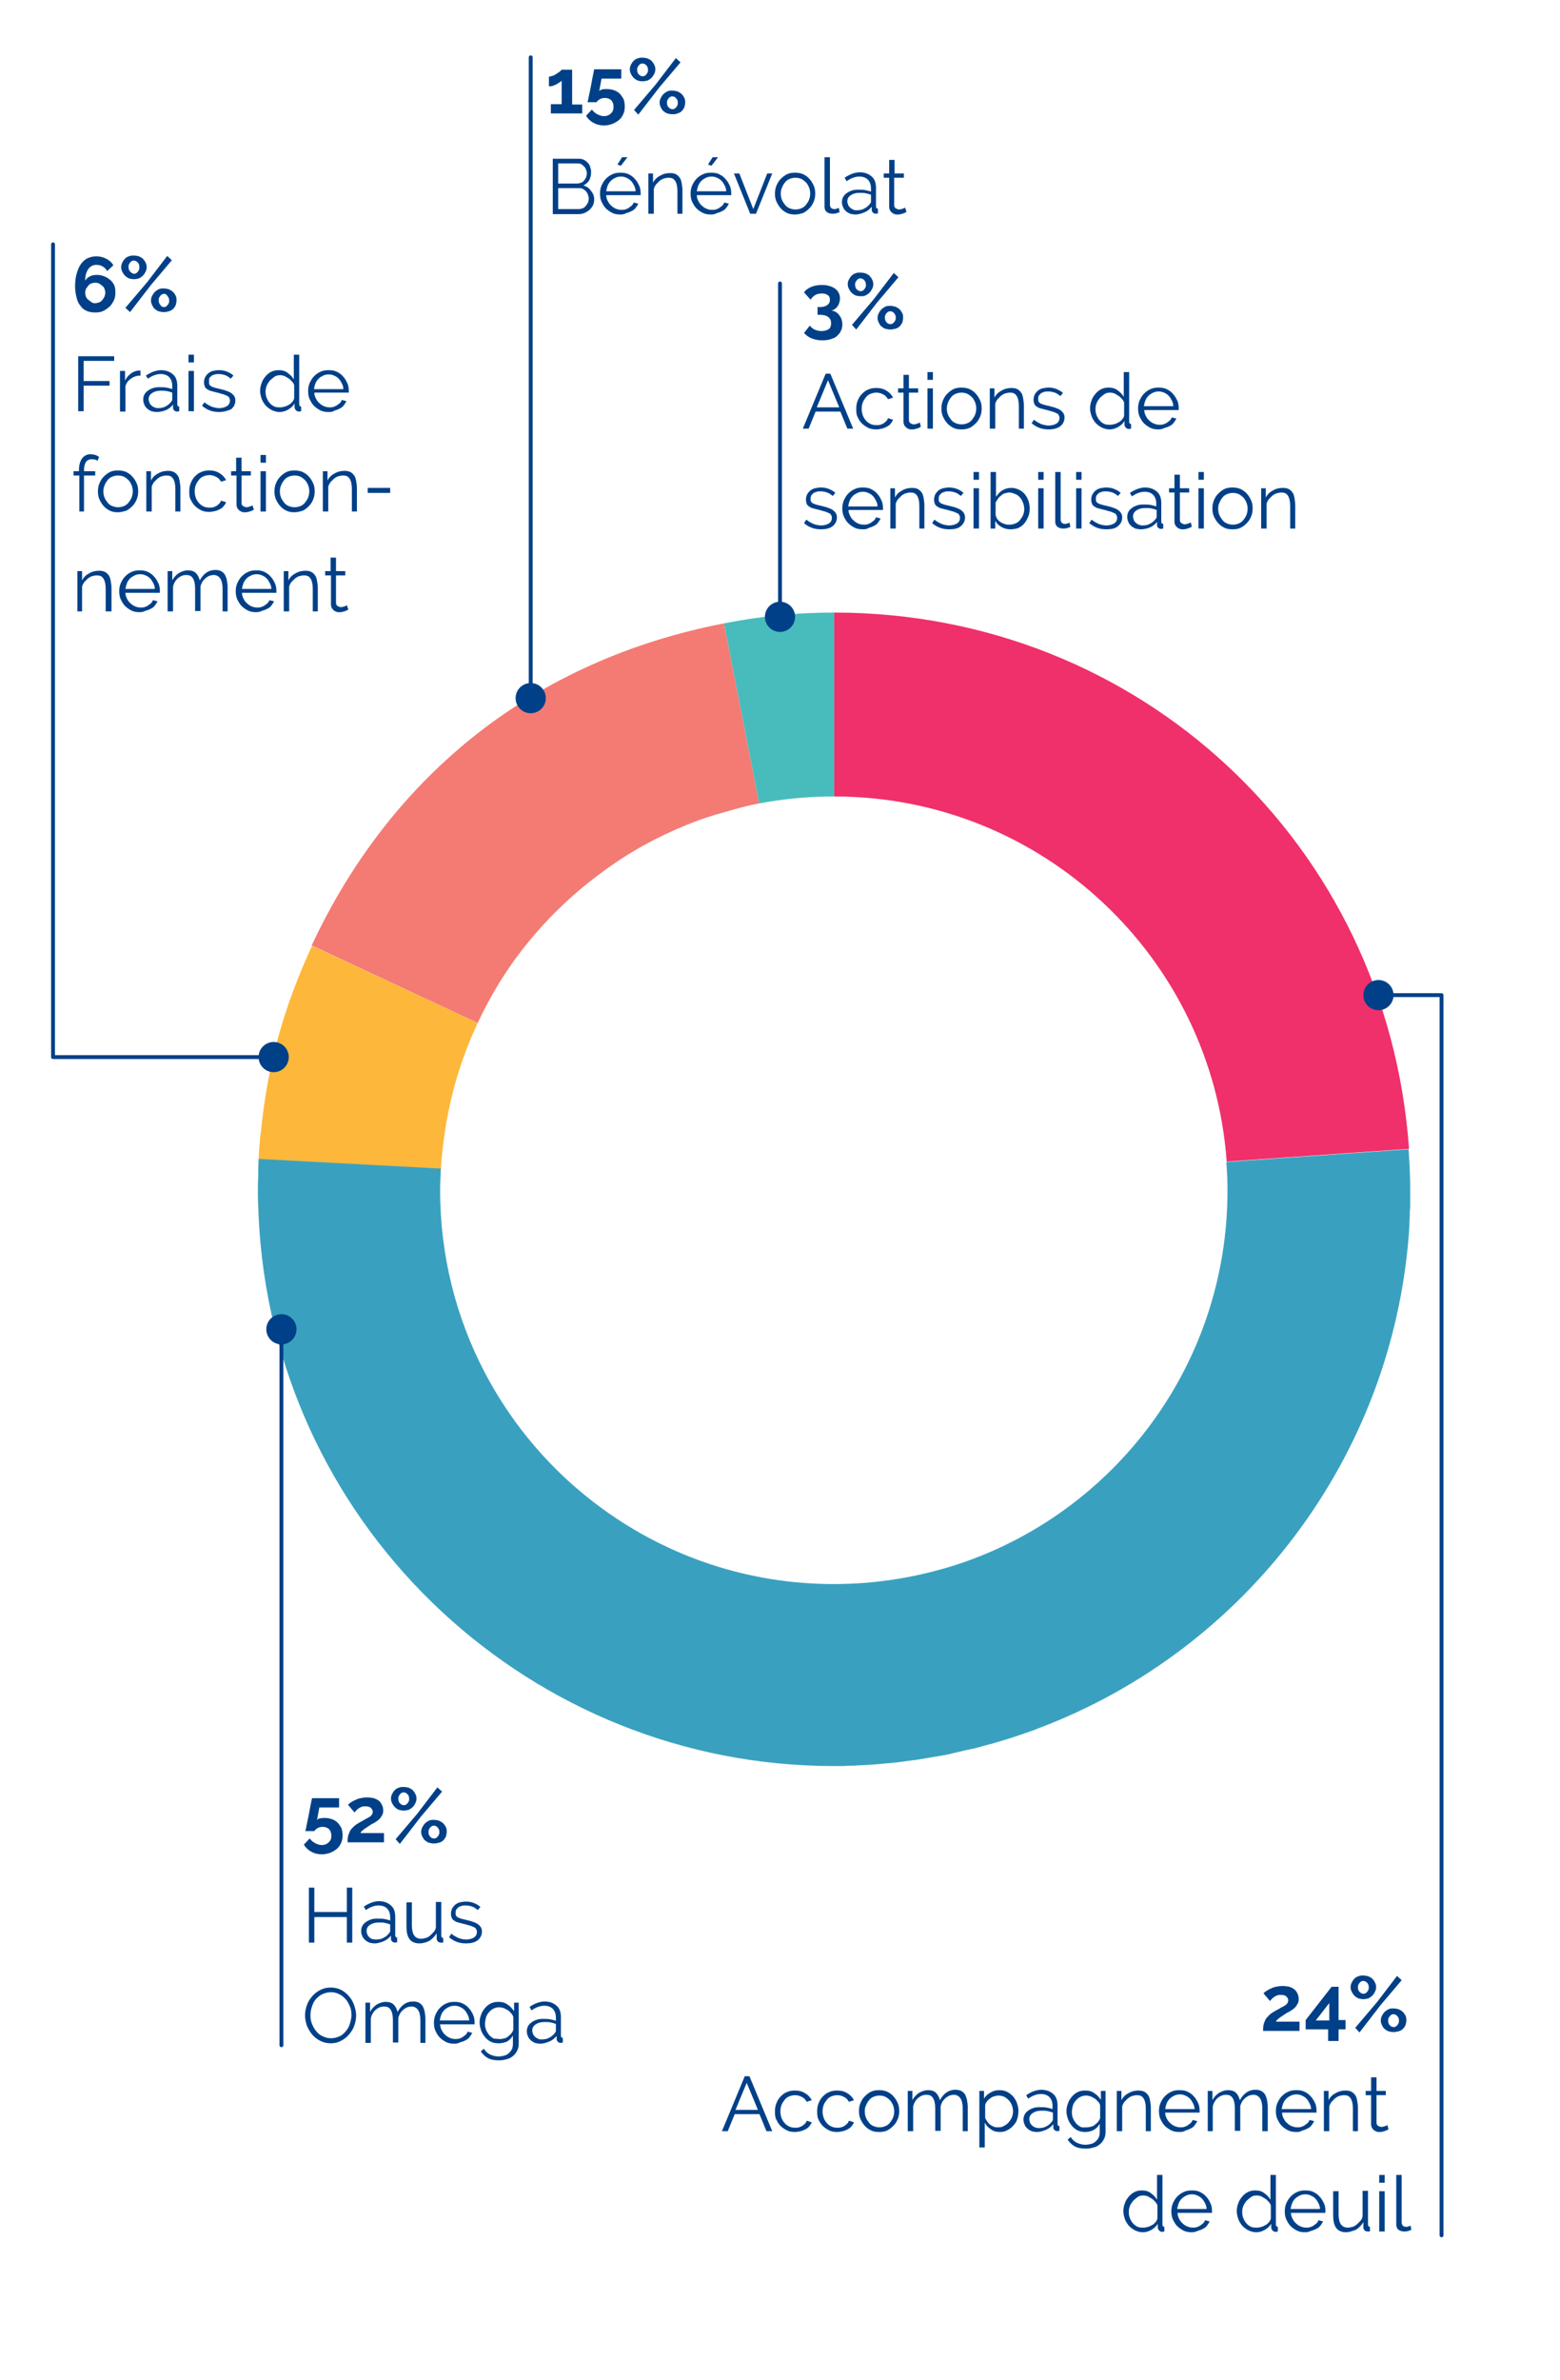 <?xml version="1.0" encoding="utf-8"?>
<!-- Generator: Adobe Illustrator 26.1.0, SVG Export Plug-In . SVG Version: 6.00 Build 0)  -->
<svg version="1.1" xmlns="http://www.w3.org/2000/svg" xmlns:xlink="http://www.w3.org/1999/xlink" x="0px" y="0px"
	 viewBox="0 0 403 614.7" style="enable-background:new 0 0 403 614.7;" xml:space="preserve">
<style type="text/css">
	.st0{fill:#48BCBC;}
	.st1{fill:#F37B74;}
	.st2{fill:#FDB73B;}
	.st3{fill:#39A1BF;}
	.st4{fill:#EF306A;}
	.st5{fill:#CD748D;}
	.st6{fill:#EF3A5B;}
	.st7{fill:#69C8C3;}
	.st8{fill:none;stroke:#004088;stroke-linecap:round;stroke-linejoin:round;stroke-miterlimit:10;}
	.st9{fill:#004088;}
</style>
<g id="Layer_1">
</g>
<g id="Bullet_points">
</g>
<g id="Text">
	<g>
		<g>
			<path class="st0" d="M215.5,158.2v47.5c-6.6,0-13.1,0.6-19.4,1.8l-9-46.1l-0.1-0.4C196.7,159.1,205.6,158.2,215.5,158.2z"/>
		</g>
	</g>
	<g>
		<g>
			<path class="st1" d="M196.1,207.5c-2.3,0.4-4.5,1-6.7,1.6c-1.8,0.5-3.5,1-5.2,1.5c-2.3,0.7-4.5,1.5-6.7,2.4h0
				c-7.7,3.1-15,7.1-21.6,12c-7.2,5.2-13.8,11.4-19.4,18.3c-5.2,6.3-9.6,13.4-13.1,20.9L81,244.4l-0.5-0.2
				c20.9-44.7,58.1-73.8,106.5-83.2l0.1,0.4L196.1,207.5z"/>
		</g>
	</g>
	<g>
		<g>
			<path class="st2" d="M123.4,264.2C123.4,264.2,123.4,264.2,123.4,264.2c-2.8,6-5,12.1-6.6,18.6c-1.5,6.2-2.5,12.5-2.9,19.1
				l-47.1-2.5c0.1-1.8,0.2-3.6,0.4-5.3c0-0.6,0.1-1.2,0.2-1.7c1.6-16.9,5.9-32.4,13.2-48.1l0.5,0.2L123.4,264.2z"/>
		</g>
	</g>
	<g>
		<g>
			<path class="st3" d="M364.3,307.2C364.3,307.2,364.3,307.3,364.3,307.2l0,0.2c0,0.1,0,0.2,0,0.3c0,0.8,0,1.6,0,2.4
				c0,0.3,0,0.6,0,0.9c0,0.6,0,1.3-0.1,1.9c0,0.3,0,0.7,0,1c0,0.6-0.1,1.3-0.1,1.9c0,0.2,0,0.3,0,0.5c0,0.6-0.1,1.2-0.1,1.8
				c-4.2,58.2-42.2,108-95.6,128.2c-0.3,0.1-0.6,0.2-1,0.4c-1.1,0.4-2.3,0.8-3.4,1.2c-0.6,0.2-1.2,0.4-1.8,0.6
				c-0.2,0.1-0.4,0.1-0.6,0.2c-0.9,0.3-1.9,0.6-2.9,0.9c-0.9,0.3-1.8,0.5-2.7,0.8c-0.1,0-0.1,0-0.1,0c-1,0.3-1.9,0.5-2.9,0.8
				c-0.7,0.2-1.4,0.4-2.1,0.5c-0.7,0.2-1.5,0.3-2.2,0.5c-0.9,0.2-1.7,0.4-2.6,0.6c-0.2,0.1-0.5,0.1-0.8,0.2c-0.5,0.1-1,0.2-1.4,0.3
				c-0.6,0.1-1.2,0.2-1.8,0.3c-0.6,0.1-1.2,0.2-1.8,0.3c-1.2,0.2-2.4,0.4-3.6,0.6c-1.8,0.2-3.6,0.5-5.4,0.7
				c-1.8,0.2-3.6,0.3-5.5,0.5c-1.8,0.1-3.5,0.2-5.3,0.3c-0.8,0-1.6,0-2.4,0.1c-1,0-1.9,0-2.9,0C137.8,456,72.4,396,67,317.5
				c-0.3-5-0.5-9.1-0.3-13.7c0-0.5,0-0.9,0-1.4c0-1,0.1-2,0.1-3.1l47.1,2.5c-0.1,1.9-0.2,3.7-0.2,5.6c0,33.9,16.6,63.9,42,82.3
				c16.8,12.2,37.4,19.4,59.7,19.4c11.1,0,21.7-1.8,31.7-5c40.7-13.3,70-51.5,70-96.6c0-2.5-0.1-4.9-0.3-7.4l47.1-3.3h0
				c0,0.7,0.1,1.4,0.1,2C364.2,301.6,364.3,304.4,364.3,307.2z"/>
		</g>
	</g>
	<g>
		<g>
			<path class="st4" d="M364,296.7L364,296.7l-47.1,3.3c-3.8-52.6-47.6-94.2-101.2-94.3h-0.2v-47.5C294.4,158.2,358.4,218,364,296.7
				z"/>
		</g>
	</g>
	<g>
		<path class="st9" d="M326.3,524.6c0-0.6,0-1.1,0.1-1.6c0.1-0.5,0.3-0.9,0.5-1.4c0.2-0.4,0.6-0.8,1-1.2c0.4-0.4,0.9-0.7,1.6-1.1
			c0.5-0.3,1-0.5,1.4-0.8c0.4-0.2,0.8-0.4,1.1-0.6c0.3-0.2,0.5-0.4,0.6-0.6c0.1-0.2,0.2-0.4,0.2-0.7c0-0.4-0.2-0.7-0.5-1
			c-0.3-0.3-0.8-0.4-1.4-0.4c-0.3,0-0.6,0-0.9,0.1c-0.3,0.1-0.5,0.2-0.8,0.4s-0.4,0.3-0.6,0.5c-0.2,0.2-0.4,0.4-0.5,0.6l-1.7-2
			c0.2-0.2,0.4-0.4,0.7-0.6s0.7-0.4,1.1-0.6s0.9-0.4,1.4-0.5c0.5-0.1,1.1-0.2,1.7-0.2c0.7,0,1.3,0.1,1.8,0.2c0.5,0.2,1,0.4,1.3,0.7
			c0.4,0.3,0.6,0.7,0.8,1.1s0.3,0.9,0.3,1.4c0,0.5-0.1,0.9-0.3,1.2c-0.2,0.4-0.4,0.7-0.7,1c-0.3,0.3-0.6,0.5-0.9,0.7
			c-0.3,0.2-0.6,0.4-0.9,0.5c-0.2,0.1-0.5,0.3-0.8,0.5c-0.3,0.2-0.6,0.4-0.9,0.6s-0.6,0.4-0.8,0.6c-0.3,0.2-0.4,0.4-0.6,0.7h6.1v2.4
			H326.3z"/>
		<path class="st9" d="M343.1,527.1v-3h-5.8v-2.4l6.7-8.6h1.8v8.6h1.8v2.4h-1.8v3H343.1z M339.9,521.8h3.5v-4.5L339.9,521.8z"/>
		<path class="st9" d="M352.2,516.3c-0.5,0-0.9-0.1-1.3-0.2c-0.4-0.2-0.7-0.4-1-0.7c-0.3-0.3-0.5-0.6-0.7-1
			c-0.2-0.4-0.3-0.8-0.3-1.2c0-0.4,0.1-0.8,0.3-1.2c0.2-0.4,0.4-0.7,0.7-1c0.3-0.3,0.6-0.5,1-0.6c0.4-0.2,0.8-0.2,1.3-0.2
			c0.5,0,0.9,0.1,1.3,0.2c0.4,0.2,0.8,0.4,1,0.6s0.5,0.6,0.7,1c0.2,0.4,0.3,0.8,0.3,1.2c0,0.4-0.1,0.8-0.3,1.2
			c-0.2,0.4-0.4,0.7-0.7,1c-0.3,0.3-0.6,0.5-1,0.7C353.1,516.2,352.7,516.3,352.2,516.3z M350.1,523.7l5.6-6.6l5.2-6.8l1.2,1.1
			l-5.5,6.5l-5.4,7L350.1,523.7z M352.2,514.9c0.2,0,0.4,0,0.5-0.1c0.2-0.1,0.3-0.2,0.5-0.4c0.1-0.2,0.2-0.3,0.3-0.5
			c0.1-0.2,0.1-0.4,0.1-0.6c0-0.5-0.1-0.9-0.4-1.2c-0.3-0.3-0.6-0.5-1-0.5c-0.2,0-0.4,0-0.5,0.1c-0.2,0.1-0.3,0.2-0.5,0.4
			c-0.1,0.2-0.2,0.3-0.3,0.5c-0.1,0.2-0.1,0.4-0.1,0.6c0,0.5,0.1,0.9,0.4,1.2S351.8,514.9,352.2,514.9z M360,524.8
			c-0.5,0-0.9-0.1-1.3-0.2s-0.7-0.4-1-0.6s-0.5-0.6-0.7-1c-0.2-0.4-0.3-0.8-0.3-1.2c0-0.4,0.1-0.8,0.3-1.2c0.2-0.4,0.4-0.7,0.7-1
			s0.6-0.5,1-0.7s0.8-0.2,1.3-0.2s0.9,0.1,1.3,0.2c0.4,0.2,0.8,0.4,1.1,0.7c0.3,0.3,0.5,0.6,0.7,1c0.2,0.4,0.2,0.8,0.2,1.2
			c0,0.4-0.1,0.8-0.2,1.2c-0.2,0.4-0.4,0.7-0.7,1c-0.3,0.3-0.7,0.5-1.1,0.6C360.9,524.7,360.4,524.8,360,524.8z M360,523.5
			c0.2,0,0.4,0,0.5-0.1c0.2-0.1,0.3-0.2,0.5-0.4c0.1-0.2,0.2-0.3,0.3-0.5c0.1-0.2,0.1-0.4,0.1-0.6c0-0.2,0-0.5-0.1-0.7
			c-0.1-0.2-0.2-0.4-0.3-0.5s-0.3-0.3-0.5-0.4c-0.2-0.1-0.4-0.1-0.5-0.1c-0.2,0-0.4,0-0.5,0.1c-0.2,0.1-0.3,0.2-0.5,0.4
			c-0.1,0.2-0.2,0.3-0.3,0.5s-0.1,0.4-0.1,0.6c0,0.5,0.1,0.9,0.4,1.2C359.2,523.3,359.6,523.5,360,523.5z"/>
		<path class="st9" d="M192.4,536.2h1.2l5.9,14.2H198l-1.8-4.4h-6.4l-1.8,4.4h-1.5L192.4,536.2z M195.8,544.9l-2.9-7l-2.9,7H195.8z"
			/>
		<path class="st9" d="M200.2,545.2c0-0.7,0.1-1.4,0.4-2.1c0.3-0.7,0.6-1.2,1.1-1.7c0.5-0.5,1-0.9,1.6-1.1c0.6-0.3,1.3-0.4,2.1-0.4
			c1,0,1.8,0.2,2.6,0.7c0.7,0.4,1.3,1,1.7,1.8l-1.3,0.4c-0.3-0.5-0.7-1-1.2-1.2c-0.5-0.3-1.1-0.5-1.8-0.5c-0.5,0-1,0.1-1.5,0.3
			c-0.5,0.2-0.9,0.5-1.2,0.9c-0.3,0.4-0.6,0.8-0.8,1.3c-0.2,0.5-0.3,1.1-0.3,1.7c0,0.6,0.1,1.1,0.3,1.7c0.2,0.5,0.5,1,0.8,1.3
			c0.3,0.4,0.8,0.7,1.2,0.9s1,0.3,1.5,0.3c0.3,0,0.7,0,1-0.1c0.3-0.1,0.6-0.2,0.9-0.4c0.3-0.2,0.5-0.4,0.7-0.6
			c0.2-0.2,0.3-0.4,0.4-0.7l1.3,0.4c-0.1,0.4-0.4,0.7-0.6,1s-0.6,0.6-1,0.8c-0.4,0.2-0.8,0.4-1.3,0.5c-0.5,0.1-0.9,0.2-1.4,0.2
			c-0.8,0-1.5-0.1-2.1-0.4c-0.6-0.3-1.2-0.7-1.7-1.2s-0.8-1.1-1.1-1.7S200.2,545.9,200.2,545.2z"/>
		<path class="st9" d="M211.1,545.2c0-0.7,0.1-1.4,0.4-2.1c0.3-0.7,0.6-1.2,1.1-1.7c0.5-0.5,1-0.9,1.6-1.1c0.6-0.3,1.3-0.4,2.1-0.4
			c1,0,1.8,0.2,2.6,0.7c0.7,0.4,1.3,1,1.7,1.8l-1.3,0.4c-0.3-0.5-0.7-1-1.2-1.2c-0.5-0.3-1.1-0.5-1.8-0.5c-0.5,0-1,0.1-1.5,0.3
			c-0.5,0.2-0.9,0.5-1.2,0.9c-0.3,0.4-0.6,0.8-0.8,1.3c-0.2,0.5-0.3,1.1-0.3,1.7c0,0.6,0.1,1.1,0.3,1.7c0.2,0.5,0.5,1,0.8,1.3
			c0.3,0.4,0.8,0.7,1.2,0.9s1,0.3,1.5,0.3c0.3,0,0.7,0,1-0.1c0.3-0.1,0.6-0.2,0.9-0.4c0.3-0.2,0.5-0.4,0.7-0.6
			c0.2-0.2,0.3-0.4,0.4-0.7l1.3,0.4c-0.1,0.4-0.4,0.7-0.6,1s-0.6,0.6-1,0.8c-0.4,0.2-0.8,0.4-1.3,0.5c-0.5,0.1-0.9,0.2-1.4,0.2
			c-0.8,0-1.5-0.1-2.1-0.4c-0.6-0.3-1.2-0.7-1.7-1.2s-0.8-1.1-1.1-1.7S211.1,545.9,211.1,545.2z"/>
		<path class="st9" d="M227.1,550.6c-0.8,0-1.5-0.1-2.1-0.4c-0.6-0.3-1.2-0.7-1.6-1.2c-0.5-0.5-0.8-1.1-1.1-1.7
			c-0.3-0.7-0.4-1.3-0.4-2.1c0-0.7,0.1-1.4,0.4-2.1s0.6-1.2,1.1-1.7c0.5-0.5,1-0.9,1.6-1.2c0.6-0.3,1.3-0.4,2.1-0.4
			c0.7,0,1.4,0.1,2.1,0.4c0.6,0.3,1.2,0.7,1.6,1.2c0.5,0.5,0.8,1.1,1.1,1.7c0.3,0.7,0.4,1.3,0.4,2.1c0,0.7-0.1,1.4-0.4,2.1
			c-0.3,0.7-0.6,1.2-1.1,1.7c-0.5,0.5-1,0.9-1.6,1.2C228.6,550.5,227.9,550.6,227.1,550.6z M223.4,545.3c0,0.6,0.1,1.1,0.3,1.6
			s0.5,0.9,0.8,1.3c0.3,0.4,0.7,0.7,1.2,0.9c0.5,0.2,1,0.3,1.5,0.3c0.5,0,1-0.1,1.5-0.3s0.9-0.5,1.2-0.9c0.3-0.4,0.6-0.8,0.8-1.3
			c0.2-0.5,0.3-1.1,0.3-1.6c0-0.6-0.1-1.1-0.3-1.6c-0.2-0.5-0.5-1-0.8-1.3s-0.8-0.7-1.2-0.9c-0.5-0.2-1-0.3-1.5-0.3
			c-0.5,0-1,0.1-1.5,0.3c-0.5,0.2-0.9,0.5-1.2,0.9s-0.6,0.8-0.8,1.4C223.5,544.1,223.4,544.7,223.4,545.3z"/>
		<path class="st9" d="M250.1,550.4h-1.4v-5.8c0-1.2-0.2-2.1-0.6-2.7s-1-0.9-1.7-0.9c-0.4,0-0.8,0.1-1.1,0.2s-0.7,0.4-1,0.6
			c-0.3,0.3-0.6,0.6-0.8,0.9c-0.2,0.4-0.4,0.8-0.5,1.2v6.4h-1.4v-5.8c0-1.2-0.2-2.1-0.6-2.7c-0.4-0.6-0.9-0.8-1.7-0.8
			c-0.8,0-1.5,0.3-2.1,0.8s-1.1,1.3-1.3,2.2v6.4h-1.4V540h1.2v2.4c0.4-0.8,1-1.4,1.7-1.9c0.7-0.4,1.5-0.7,2.3-0.7
			c0.9,0,1.6,0.2,2.1,0.7c0.5,0.5,0.8,1.1,1,1.9c1-1.8,2.3-2.7,4-2.7c0.6,0,1.1,0.1,1.5,0.3c0.4,0.2,0.7,0.5,1,0.9
			c0.2,0.4,0.4,0.9,0.5,1.4c0.1,0.6,0.2,1.2,0.2,1.9V550.4z"/>
		<path class="st9" d="M258.3,550.6c-0.9,0-1.7-0.2-2.3-0.7c-0.7-0.4-1.2-1-1.6-1.7v6.4H253V540h1.2v2c0.4-0.7,1-1.2,1.7-1.6
			c0.7-0.4,1.4-0.6,2.2-0.6c0.7,0,1.4,0.1,2,0.4c0.6,0.3,1.1,0.7,1.6,1.2c0.4,0.5,0.8,1.1,1,1.7s0.4,1.3,0.4,2
			c0,0.7-0.1,1.4-0.3,2.1c-0.2,0.7-0.5,1.2-1,1.7c-0.4,0.5-0.9,0.9-1.5,1.2C259.6,550.5,259,550.6,258.3,550.6z M257.9,549.4
			c0.6,0,1.1-0.1,1.5-0.4c0.5-0.2,0.9-0.6,1.2-0.9c0.3-0.4,0.6-0.8,0.8-1.3c0.2-0.5,0.3-1,0.3-1.5c0-0.6-0.1-1.1-0.3-1.6
			c-0.2-0.5-0.5-1-0.8-1.3s-0.8-0.7-1.2-0.9c-0.5-0.2-1-0.3-1.5-0.3c-0.3,0-0.7,0.1-1.1,0.2c-0.4,0.1-0.7,0.3-1.1,0.6
			s-0.6,0.5-0.8,0.8s-0.4,0.6-0.4,1v3.2c0.2,0.4,0.4,0.7,0.6,1s0.5,0.6,0.8,0.8s0.7,0.4,1,0.5C257.2,549.4,257.5,549.4,257.9,549.4z
			"/>
		<path class="st9" d="M267.9,550.6c-0.5,0-1-0.1-1.4-0.2c-0.4-0.2-0.8-0.4-1.1-0.7c-0.3-0.3-0.6-0.6-0.7-1
			c-0.2-0.4-0.3-0.8-0.3-1.3s0.1-0.9,0.3-1.3c0.2-0.4,0.5-0.7,0.9-1s0.8-0.5,1.4-0.7s1.1-0.2,1.8-0.2c0.5,0,1.1,0,1.6,0.1
			c0.5,0.1,1,0.2,1.5,0.4v-0.9c0-0.9-0.3-1.7-0.8-2.2c-0.5-0.5-1.2-0.8-2.2-0.8c-0.5,0-1.1,0.1-1.6,0.3c-0.6,0.2-1.1,0.5-1.7,0.9
			l-0.5-0.9c1.3-0.9,2.7-1.4,3.9-1.4c1.3,0,2.3,0.4,3.1,1.1s1.1,1.7,1.1,3v4.7c0,0.4,0.2,0.6,0.5,0.6v1.2c-0.2,0-0.4,0.1-0.5,0.1
			c-0.3,0-0.6-0.1-0.8-0.3c-0.2-0.2-0.3-0.4-0.3-0.7l0-0.8c-0.5,0.6-1.1,1.1-1.8,1.4S268.8,550.6,267.9,550.6z M268.3,549.6
			c0.7,0,1.4-0.1,1.9-0.4c0.6-0.3,1-0.6,1.4-1.1c0.1-0.1,0.2-0.2,0.3-0.4c0.1-0.1,0.1-0.3,0.1-0.4v-1.7c-0.5-0.2-0.9-0.3-1.4-0.4
			c-0.5-0.1-1-0.1-1.5-0.1c-1,0-1.7,0.2-2.3,0.6c-0.6,0.4-0.9,0.9-0.9,1.6c0,0.3,0.1,0.6,0.2,0.9c0.1,0.3,0.3,0.5,0.5,0.7
			s0.5,0.4,0.8,0.5C267.6,549.5,267.9,549.6,268.3,549.6z"/>
		<path class="st9" d="M280.4,550.6c-0.7,0-1.4-0.1-2-0.4c-0.6-0.3-1.1-0.7-1.5-1.2s-0.8-1.1-1-1.7c-0.2-0.6-0.4-1.3-0.4-2
			c0-0.7,0.1-1.4,0.4-2.1c0.2-0.7,0.6-1.2,1-1.7c0.4-0.5,0.9-0.9,1.5-1.2c0.6-0.3,1.2-0.4,2-0.4c0.9,0,1.7,0.2,2.3,0.7
			c0.7,0.4,1.2,1,1.7,1.7V540h1.2v10.5c0,0.7-0.1,1.4-0.4,1.9c-0.3,0.6-0.6,1-1.1,1.4s-1,0.7-1.6,0.8c-0.6,0.2-1.3,0.3-2,0.3
			c-1.2,0-2.2-0.2-2.9-0.6c-0.7-0.4-1.3-1-1.8-1.7l0.8-0.7c0.4,0.7,1,1.2,1.6,1.5c0.7,0.3,1.4,0.5,2.2,0.5c0.5,0,1-0.1,1.4-0.2
			c0.5-0.1,0.8-0.3,1.2-0.6c0.3-0.3,0.6-0.6,0.8-1s0.3-0.9,0.3-1.5v-2.1c-0.4,0.7-0.9,1.2-1.6,1.6
			C281.9,550.4,281.2,550.6,280.4,550.6z M280.8,549.4c0.4,0,0.8-0.1,1.2-0.2s0.7-0.3,1-0.6c0.3-0.2,0.6-0.5,0.8-0.8
			c0.2-0.3,0.4-0.6,0.4-0.9v-3.2c-0.1-0.4-0.3-0.7-0.6-1c-0.3-0.3-0.5-0.6-0.9-0.8s-0.7-0.4-1-0.5c-0.4-0.1-0.7-0.2-1.1-0.2
			c-0.6,0-1.1,0.1-1.6,0.4c-0.5,0.2-0.8,0.6-1.2,1c-0.3,0.4-0.6,0.9-0.7,1.4s-0.2,1-0.2,1.5c0,0.6,0.1,1.1,0.3,1.6
			c0.2,0.5,0.5,0.9,0.8,1.3c0.4,0.4,0.8,0.7,1.2,0.9S280.2,549.4,280.8,549.4z"/>
		<path class="st9" d="M297.3,550.4H296v-5.8c0-1.2-0.2-2.1-0.6-2.7c-0.4-0.6-0.9-0.8-1.7-0.8c-0.4,0-0.8,0.1-1.2,0.2
			s-0.8,0.4-1.1,0.6c-0.3,0.3-0.6,0.6-0.9,0.9c-0.3,0.4-0.5,0.8-0.6,1.2v6.4h-1.4V540h1.2v2.4c0.4-0.8,1-1.4,1.8-1.8
			c0.8-0.5,1.7-0.7,2.6-0.7c0.6,0,1.1,0.1,1.5,0.3c0.4,0.2,0.7,0.5,1,0.9s0.4,0.9,0.5,1.4c0.1,0.6,0.2,1.2,0.2,1.9V550.4z"/>
		<path class="st9" d="M304.7,550.6c-0.8,0-1.5-0.1-2.1-0.4c-0.6-0.3-1.2-0.7-1.7-1.2s-0.8-1.1-1.1-1.7s-0.4-1.4-0.4-2.1
			c0-0.7,0.1-1.4,0.4-2.1c0.3-0.6,0.6-1.2,1.1-1.7s1-0.9,1.7-1.2c0.6-0.3,1.3-0.4,2.1-0.4c0.8,0,1.5,0.1,2.1,0.4
			c0.6,0.3,1.2,0.7,1.6,1.2c0.5,0.5,0.8,1.1,1.1,1.7c0.3,0.6,0.4,1.3,0.4,2c0,0.1,0,0.2,0,0.3c0,0.1,0,0.2,0,0.2h-8.9
			c0,0.6,0.2,1.1,0.4,1.5s0.5,0.9,0.9,1.2c0.3,0.3,0.7,0.6,1.2,0.8s0.9,0.3,1.4,0.3c0.3,0,0.7,0,1-0.1c0.3-0.1,0.6-0.2,0.9-0.4
			c0.3-0.2,0.5-0.4,0.8-0.6c0.2-0.2,0.4-0.5,0.5-0.8l1.2,0.3c-0.2,0.4-0.4,0.7-0.7,1.1s-0.6,0.6-1,0.8c-0.4,0.2-0.8,0.4-1.3,0.5
			C305.7,550.6,305.2,550.6,304.7,550.6z M308.6,544.7c0-0.6-0.2-1.1-0.4-1.5s-0.5-0.9-0.8-1.2c-0.3-0.3-0.7-0.6-1.2-0.8
			c-0.4-0.2-0.9-0.3-1.4-0.3s-1,0.1-1.4,0.3s-0.8,0.4-1.2,0.8c-0.3,0.3-0.6,0.7-0.8,1.2c-0.2,0.5-0.3,1-0.4,1.5H308.6z"/>
		<path class="st9" d="M327.5,550.4h-1.4v-5.8c0-1.2-0.2-2.1-0.6-2.7s-1-0.9-1.7-0.9c-0.4,0-0.8,0.1-1.1,0.2s-0.7,0.4-1,0.6
			c-0.3,0.3-0.6,0.6-0.8,0.9c-0.2,0.4-0.4,0.8-0.5,1.2v6.4H319v-5.8c0-1.2-0.2-2.1-0.6-2.7c-0.4-0.6-0.9-0.8-1.7-0.8
			c-0.8,0-1.5,0.3-2.1,0.8s-1.1,1.3-1.3,2.2v6.4H312V540h1.2v2.4c0.4-0.8,1-1.4,1.7-1.9c0.7-0.4,1.5-0.7,2.3-0.7
			c0.9,0,1.6,0.2,2.1,0.7c0.5,0.5,0.8,1.1,1,1.9c1-1.8,2.3-2.7,4-2.7c0.6,0,1.1,0.1,1.5,0.3c0.4,0.2,0.7,0.5,1,0.9
			c0.2,0.4,0.4,0.9,0.5,1.4c0.1,0.6,0.2,1.2,0.2,1.9V550.4z"/>
		<path class="st9" d="M334.9,550.6c-0.8,0-1.5-0.1-2.1-0.4c-0.6-0.3-1.2-0.7-1.7-1.2s-0.8-1.1-1.1-1.7s-0.4-1.4-0.4-2.1
			c0-0.7,0.1-1.4,0.4-2.1c0.3-0.6,0.6-1.2,1.1-1.7s1-0.9,1.7-1.2c0.6-0.3,1.3-0.4,2.1-0.4c0.8,0,1.5,0.1,2.1,0.4
			c0.6,0.3,1.2,0.7,1.6,1.2c0.5,0.5,0.8,1.1,1.1,1.7c0.3,0.6,0.4,1.3,0.4,2c0,0.1,0,0.2,0,0.3c0,0.1,0,0.2,0,0.2h-8.9
			c0,0.6,0.2,1.1,0.4,1.5s0.5,0.9,0.9,1.2c0.3,0.3,0.7,0.6,1.2,0.8s0.9,0.3,1.4,0.3c0.3,0,0.7,0,1-0.1c0.3-0.1,0.6-0.2,0.9-0.4
			c0.3-0.2,0.5-0.4,0.8-0.6c0.2-0.2,0.4-0.5,0.5-0.8l1.2,0.3c-0.2,0.4-0.4,0.7-0.7,1.1s-0.6,0.6-1,0.8c-0.4,0.2-0.8,0.4-1.3,0.5
			C335.8,550.6,335.4,550.6,334.9,550.6z M338.7,544.7c0-0.6-0.2-1.1-0.4-1.5s-0.5-0.9-0.8-1.2c-0.3-0.3-0.7-0.6-1.2-0.8
			c-0.4-0.2-0.9-0.3-1.4-0.3s-1,0.1-1.4,0.3s-0.8,0.4-1.2,0.8c-0.3,0.3-0.6,0.7-0.8,1.2c-0.2,0.5-0.3,1-0.4,1.5H338.7z"/>
		<path class="st9" d="M350.9,550.4h-1.4v-5.8c0-1.2-0.2-2.1-0.6-2.7c-0.4-0.6-0.9-0.8-1.7-0.8c-0.4,0-0.8,0.1-1.2,0.2
			s-0.8,0.4-1.1,0.6c-0.3,0.3-0.6,0.6-0.9,0.9c-0.3,0.4-0.5,0.8-0.6,1.2v6.4h-1.4V540h1.2v2.4c0.4-0.8,1-1.4,1.8-1.8
			c0.8-0.5,1.7-0.7,2.6-0.7c0.6,0,1.1,0.1,1.5,0.3c0.4,0.2,0.7,0.5,1,0.9s0.4,0.9,0.5,1.4c0.1,0.6,0.2,1.2,0.2,1.9V550.4z"/>
		<path class="st9" d="M358.7,549.9c-0.1,0-0.2,0.1-0.3,0.2c-0.2,0.1-0.3,0.1-0.5,0.2c-0.2,0.1-0.4,0.1-0.7,0.2
			c-0.3,0.1-0.5,0.1-0.8,0.1c-0.3,0-0.6,0-0.8-0.1s-0.5-0.2-0.7-0.4c-0.2-0.2-0.4-0.4-0.5-0.6c-0.1-0.3-0.2-0.5-0.2-0.9v-7.5h-1.4
			V540h1.4v-3.5h1.4v3.5h2.4v1.1h-2.4v7.1c0,0.4,0.2,0.7,0.4,0.8s0.5,0.3,0.8,0.3c0.4,0,0.7-0.1,1-0.2c0.3-0.1,0.5-0.2,0.6-0.3
			L358.7,549.9z"/>
		<path class="st9" d="M295.2,576.5c-0.7,0-1.4-0.2-2-0.5s-1.1-0.7-1.6-1.2c-0.4-0.5-0.8-1.1-1-1.7c-0.2-0.6-0.4-1.3-0.4-2
			c0-0.7,0.1-1.4,0.4-2.1c0.2-0.7,0.6-1.2,1-1.7s0.9-0.9,1.5-1.2s1.2-0.4,1.9-0.4c0.9,0,1.7,0.2,2.3,0.7c0.7,0.5,1.2,1,1.6,1.7v-6.4
			h1.4v12.8c0,0.4,0.2,0.6,0.5,0.6v1.2c-0.2,0-0.4,0.1-0.5,0.1c-0.3,0-0.6-0.1-0.8-0.3c-0.2-0.2-0.4-0.5-0.4-0.8v-1
			c-0.4,0.7-1,1.2-1.7,1.6C296.7,576.3,296,576.5,295.2,576.5z M295.5,575.3c0.3,0,0.7-0.1,1.1-0.2c0.4-0.1,0.7-0.3,1.1-0.5
			s0.6-0.5,0.9-0.8c0.2-0.3,0.4-0.6,0.4-1v-3.2c-0.1-0.4-0.3-0.7-0.6-1s-0.5-0.6-0.9-0.8c-0.3-0.2-0.7-0.4-1-0.6
			c-0.4-0.1-0.7-0.2-1.1-0.2c-0.6,0-1.1,0.1-1.5,0.4s-0.8,0.6-1.2,1c-0.3,0.4-0.6,0.8-0.8,1.3c-0.2,0.5-0.3,1-0.3,1.6
			c0,0.6,0.1,1.1,0.3,1.6s0.5,1,0.8,1.3c0.3,0.4,0.8,0.7,1.2,0.9S295,575.3,295.5,575.3z"/>
		<path class="st9" d="M307.9,576.5c-0.8,0-1.5-0.1-2.1-0.4c-0.6-0.3-1.2-0.7-1.7-1.2s-0.8-1.1-1.1-1.7s-0.4-1.4-0.4-2.1
			c0-0.7,0.1-1.4,0.4-2.1c0.3-0.6,0.6-1.2,1.1-1.7s1-0.9,1.7-1.2c0.6-0.3,1.3-0.4,2.1-0.4c0.8,0,1.5,0.1,2.1,0.4
			c0.6,0.3,1.2,0.7,1.6,1.2c0.5,0.5,0.8,1.1,1.1,1.7c0.3,0.6,0.4,1.3,0.4,2c0,0.1,0,0.2,0,0.3c0,0.1,0,0.2,0,0.2h-8.9
			c0,0.6,0.2,1.1,0.4,1.5s0.5,0.9,0.9,1.2c0.3,0.3,0.7,0.6,1.2,0.8s0.9,0.3,1.4,0.3c0.3,0,0.7,0,1-0.1c0.3-0.1,0.6-0.2,0.9-0.4
			c0.3-0.2,0.5-0.4,0.8-0.6c0.2-0.2,0.4-0.5,0.5-0.8l1.2,0.3c-0.2,0.4-0.4,0.7-0.7,1.1s-0.6,0.6-1,0.8c-0.4,0.2-0.8,0.4-1.3,0.5
			C308.9,576.4,308.4,576.5,307.9,576.5z M311.7,570.5c0-0.6-0.2-1.1-0.4-1.5s-0.5-0.9-0.8-1.2c-0.3-0.3-0.7-0.6-1.2-0.8
			c-0.4-0.2-0.9-0.3-1.4-0.3s-1,0.1-1.4,0.3s-0.8,0.4-1.2,0.8c-0.3,0.3-0.6,0.7-0.8,1.2c-0.2,0.5-0.3,1-0.4,1.5H311.7z"/>
		<path class="st9" d="M324.5,576.5c-0.7,0-1.4-0.2-2-0.5s-1.1-0.7-1.6-1.2c-0.4-0.5-0.8-1.1-1-1.7c-0.2-0.6-0.4-1.3-0.4-2
			c0-0.7,0.1-1.4,0.4-2.1c0.2-0.7,0.6-1.2,1-1.7s0.9-0.9,1.5-1.2s1.2-0.4,1.9-0.4c0.9,0,1.7,0.2,2.3,0.7c0.7,0.5,1.2,1,1.6,1.7v-6.4
			h1.4v12.8c0,0.4,0.2,0.6,0.5,0.6v1.2c-0.2,0-0.4,0.1-0.5,0.1c-0.3,0-0.6-0.1-0.8-0.3c-0.2-0.2-0.4-0.5-0.4-0.8v-1
			c-0.4,0.7-1,1.2-1.7,1.6C326,576.3,325.3,576.5,324.5,576.5z M324.8,575.3c0.3,0,0.7-0.1,1.1-0.2c0.4-0.1,0.7-0.3,1.1-0.5
			s0.6-0.5,0.9-0.8c0.2-0.3,0.4-0.6,0.4-1v-3.2c-0.1-0.4-0.3-0.7-0.6-1s-0.5-0.6-0.9-0.8c-0.3-0.2-0.7-0.4-1-0.6
			c-0.4-0.1-0.7-0.2-1.1-0.2c-0.6,0-1.1,0.1-1.5,0.4s-0.8,0.6-1.2,1c-0.3,0.4-0.6,0.8-0.8,1.3c-0.2,0.5-0.3,1-0.3,1.6
			c0,0.6,0.1,1.1,0.3,1.6s0.5,1,0.8,1.3c0.3,0.4,0.8,0.7,1.2,0.9S324.2,575.3,324.8,575.3z"/>
		<path class="st9" d="M337.2,576.5c-0.8,0-1.5-0.1-2.1-0.4c-0.6-0.3-1.2-0.7-1.7-1.2s-0.8-1.1-1.1-1.7s-0.4-1.4-0.4-2.1
			c0-0.7,0.1-1.4,0.4-2.1c0.3-0.6,0.6-1.2,1.1-1.7s1-0.9,1.7-1.2c0.6-0.3,1.3-0.4,2.1-0.4c0.8,0,1.5,0.1,2.1,0.4
			c0.6,0.3,1.2,0.7,1.6,1.2c0.5,0.5,0.8,1.1,1.1,1.7c0.3,0.6,0.4,1.3,0.4,2c0,0.1,0,0.2,0,0.3c0,0.1,0,0.2,0,0.2h-8.9
			c0,0.6,0.2,1.1,0.4,1.5s0.5,0.9,0.9,1.2c0.3,0.3,0.7,0.6,1.2,0.8s0.9,0.3,1.4,0.3c0.3,0,0.7,0,1-0.1c0.3-0.1,0.6-0.2,0.9-0.4
			c0.3-0.2,0.5-0.4,0.8-0.6c0.2-0.2,0.4-0.5,0.5-0.8l1.2,0.3c-0.2,0.4-0.4,0.7-0.7,1.1s-0.6,0.6-1,0.8c-0.4,0.2-0.8,0.4-1.3,0.5
			C338.1,576.4,337.7,576.5,337.2,576.5z M341,570.5c0-0.6-0.2-1.1-0.4-1.5s-0.5-0.9-0.8-1.2c-0.3-0.3-0.7-0.6-1.2-0.8
			c-0.4-0.2-0.9-0.3-1.4-0.3s-1,0.1-1.4,0.3s-0.8,0.4-1.2,0.8c-0.3,0.3-0.6,0.7-0.8,1.2c-0.2,0.5-0.3,1-0.4,1.5H341z"/>
		<path class="st9" d="M347.7,576.5c-1.1,0-2-0.4-2.5-1.1c-0.6-0.8-0.8-1.9-0.8-3.4v-6.1h1.4v5.9c0,2.4,0.8,3.5,2.4,3.5
			c0.4,0,0.8-0.1,1.2-0.2c0.4-0.1,0.7-0.3,1.1-0.6c0.3-0.3,0.6-0.6,0.9-0.9c0.3-0.3,0.5-0.7,0.6-1.2v-6.6h1.4v8.7
			c0,0.4,0.2,0.6,0.5,0.6v1.2c-0.2,0-0.3,0-0.4,0c-0.1,0-0.2,0-0.2,0c-0.3,0-0.6-0.1-0.8-0.3c-0.2-0.2-0.3-0.5-0.3-0.9v-1.2
			c-0.5,0.8-1.1,1.4-1.8,1.9C349.4,576.2,348.5,576.5,347.7,576.5z"/>
		<path class="st9" d="M356.3,563.7v-2h1.4v2H356.3z M356.3,576.3v-10.4h1.4v10.4H356.3z"/>
		<path class="st9" d="M360.7,561.7h1.4v12.2c0,0.4,0.1,0.7,0.3,0.9c0.2,0.2,0.5,0.3,0.9,0.3c0.1,0,0.3,0,0.5-0.1s0.4-0.1,0.6-0.2
			l0.2,1.1c-0.3,0.1-0.6,0.2-0.9,0.3c-0.4,0.1-0.7,0.1-1,0.1c-0.6,0-1.1-0.2-1.5-0.5c-0.4-0.4-0.5-0.8-0.5-1.5V561.7z"/>
	</g>
	<g>
		<path class="st9" d="M150.4,26.9v2.4h-8.1v-2.4h2.8v-6.1c-0.1,0.2-0.3,0.3-0.6,0.5c-0.3,0.2-0.5,0.3-0.8,0.5
			c-0.3,0.1-0.6,0.3-1,0.4c-0.3,0.1-0.6,0.1-0.9,0.1v-2.5c0.2,0,0.5-0.1,0.9-0.2s0.7-0.3,1-0.5c0.3-0.2,0.6-0.4,0.9-0.6
			c0.2-0.2,0.4-0.4,0.5-0.5h2.7v9H150.4z"/>
		<path class="st9" d="M156.7,23c0.7,0,1.3,0.1,1.9,0.3s1.1,0.5,1.5,0.9c0.4,0.4,0.7,0.9,1,1.4c0.2,0.6,0.3,1.2,0.3,1.9
			c0,0.7-0.1,1.4-0.4,2c-0.3,0.6-0.6,1.1-1.1,1.5c-0.5,0.4-1,0.7-1.7,1c-0.6,0.2-1.3,0.4-2.1,0.4c-1,0-2-0.2-2.8-0.7
			c-0.8-0.4-1.4-1-1.9-1.8l1.5-1.6c0.4,0.5,0.8,0.9,1.4,1.2c0.6,0.3,1.1,0.5,1.7,0.5c0.7,0,1.3-0.2,1.8-0.7c0.5-0.4,0.7-1,0.7-1.7
			c0-0.7-0.2-1.3-0.6-1.7c-0.4-0.4-1-0.6-1.7-0.6c-0.4,0-0.8,0.1-1.2,0.3c-0.4,0.2-0.7,0.5-0.9,0.8h-2.3c0,0,0-0.2,0.1-0.5
			c0.1-0.3,0.1-0.6,0.2-1c0.1-0.4,0.2-0.9,0.3-1.4c0.1-0.5,0.2-1,0.3-1.5c0.2-1.2,0.5-2.6,0.8-4.1h7v2.4h-5.1l-0.6,3.2
			c0.2-0.2,0.4-0.3,0.7-0.4C155.9,23,156.3,23,156.7,23z"/>
		<path class="st9" d="M166,21c-0.5,0-0.9-0.1-1.3-0.2c-0.4-0.2-0.7-0.4-1-0.7c-0.3-0.3-0.5-0.6-0.7-1c-0.2-0.4-0.3-0.8-0.3-1.2
			c0-0.4,0.1-0.8,0.3-1.2c0.2-0.4,0.4-0.7,0.7-1c0.3-0.3,0.6-0.5,1-0.6c0.4-0.2,0.8-0.2,1.3-0.2c0.5,0,0.9,0.1,1.3,0.2
			c0.4,0.2,0.8,0.4,1,0.6s0.5,0.6,0.7,1c0.2,0.4,0.3,0.8,0.3,1.2c0,0.4-0.1,0.8-0.3,1.2c-0.2,0.4-0.4,0.7-0.7,1
			c-0.3,0.3-0.6,0.5-1,0.7C166.9,20.9,166.4,21,166,21z M163.8,28.4l5.6-6.6l5.2-6.8l1.2,1.1l-5.5,6.5l-5.4,7L163.8,28.4z M166,19.7
			c0.2,0,0.4,0,0.5-0.1c0.2-0.1,0.3-0.2,0.5-0.4c0.1-0.2,0.2-0.3,0.3-0.5c0.1-0.2,0.1-0.4,0.1-0.6c0-0.5-0.1-0.9-0.4-1.2
			c-0.3-0.3-0.6-0.5-1-0.5c-0.2,0-0.4,0-0.5,0.1c-0.2,0.1-0.3,0.2-0.5,0.4c-0.1,0.2-0.2,0.3-0.3,0.5c-0.1,0.2-0.1,0.4-0.1,0.6
			c0,0.5,0.1,0.9,0.4,1.2S165.6,19.7,166,19.7z M173.7,29.5c-0.5,0-0.9-0.1-1.3-0.2s-0.7-0.4-1-0.6s-0.5-0.6-0.7-1
			c-0.2-0.4-0.3-0.8-0.3-1.2c0-0.4,0.1-0.8,0.3-1.2c0.2-0.4,0.4-0.7,0.7-1s0.6-0.5,1-0.7s0.8-0.2,1.3-0.2s0.9,0.1,1.3,0.2
			c0.4,0.2,0.8,0.4,1.1,0.7c0.3,0.3,0.5,0.6,0.7,1c0.2,0.4,0.2,0.8,0.2,1.2c0,0.4-0.1,0.8-0.2,1.2c-0.2,0.4-0.4,0.7-0.7,1
			c-0.3,0.3-0.7,0.5-1.1,0.6C174.6,29.5,174.2,29.5,173.7,29.5z M173.7,28.2c0.2,0,0.4,0,0.5-0.1c0.2-0.1,0.3-0.2,0.5-0.4
			c0.1-0.2,0.2-0.3,0.3-0.5c0.1-0.2,0.1-0.4,0.1-0.6c0-0.2,0-0.5-0.1-0.7c-0.1-0.2-0.2-0.4-0.3-0.5s-0.3-0.3-0.5-0.4
			c-0.2-0.1-0.4-0.1-0.5-0.1c-0.2,0-0.4,0-0.5,0.1c-0.2,0.1-0.3,0.2-0.5,0.4c-0.1,0.2-0.2,0.3-0.3,0.5s-0.1,0.4-0.1,0.6
			c0,0.5,0.1,0.9,0.4,1.2C173,28,173.3,28.2,173.7,28.2z"/>
		<path class="st9" d="M153.5,51.5c0,0.5-0.1,1-0.3,1.5c-0.2,0.4-0.5,0.8-0.9,1.2c-0.4,0.3-0.8,0.6-1.3,0.8c-0.5,0.2-1,0.3-1.5,0.3
			h-6.7V41h6.8c0.5,0,0.9,0.1,1.3,0.3s0.7,0.5,1,0.8c0.3,0.3,0.5,0.7,0.6,1.2c0.2,0.4,0.2,0.9,0.2,1.3c0,0.7-0.2,1.4-0.5,2
			c-0.4,0.6-0.9,1-1.5,1.3c0.8,0.2,1.5,0.7,1.9,1.3C153.2,49.9,153.5,50.6,153.5,51.5z M144.2,42.2v5.2h4.9c0.3,0,0.7-0.1,1-0.2
			s0.6-0.3,0.8-0.6s0.4-0.5,0.5-0.8s0.2-0.6,0.2-1c0-0.4-0.1-0.7-0.2-1s-0.3-0.6-0.5-0.8c-0.2-0.2-0.5-0.4-0.7-0.6
			c-0.3-0.1-0.6-0.2-0.9-0.2H144.2z M152.1,51.3c0-0.3-0.1-0.7-0.2-1c-0.1-0.3-0.3-0.6-0.5-0.9c-0.2-0.2-0.5-0.4-0.8-0.6
			s-0.6-0.2-1-0.2h-5.4V54h5.3c0.4,0,0.7-0.1,1-0.2c0.3-0.1,0.6-0.3,0.8-0.6c0.2-0.2,0.4-0.5,0.6-0.9C152,52,152.1,51.6,152.1,51.3z
			"/>
		<path class="st9" d="M160.3,55.4c-0.8,0-1.5-0.1-2.1-0.4c-0.6-0.3-1.2-0.7-1.7-1.2s-0.8-1.1-1.1-1.7s-0.4-1.4-0.4-2.1
			c0-0.7,0.1-1.4,0.4-2.1c0.3-0.6,0.6-1.2,1.1-1.7s1-0.9,1.7-1.2c0.6-0.3,1.3-0.4,2.1-0.4c0.8,0,1.5,0.1,2.1,0.4
			c0.6,0.3,1.2,0.7,1.6,1.2c0.5,0.5,0.8,1.1,1.1,1.7c0.3,0.6,0.4,1.3,0.4,2c0,0.1,0,0.2,0,0.3c0,0.1,0,0.2,0,0.2h-8.9
			c0,0.6,0.2,1.1,0.4,1.5s0.5,0.9,0.9,1.2c0.3,0.3,0.7,0.6,1.2,0.8s0.9,0.3,1.4,0.3c0.3,0,0.7,0,1-0.1c0.3-0.1,0.6-0.2,0.9-0.4
			c0.3-0.2,0.5-0.4,0.8-0.6c0.2-0.2,0.4-0.5,0.5-0.8l1.2,0.3c-0.2,0.4-0.4,0.7-0.7,1.1s-0.6,0.6-1,0.8c-0.4,0.2-0.8,0.4-1.3,0.5
			C161.3,55.3,160.9,55.4,160.3,55.4z M164.2,49.4c0-0.6-0.2-1.1-0.4-1.5s-0.5-0.9-0.8-1.2c-0.3-0.3-0.7-0.6-1.2-0.8
			c-0.4-0.2-0.9-0.3-1.4-0.3s-1,0.1-1.4,0.3s-0.8,0.4-1.2,0.8c-0.3,0.3-0.6,0.7-0.8,1.2c-0.2,0.5-0.3,1-0.4,1.5H164.2z M160.4,42.8
			l-0.9-0.3l1.2-1.9h1.4L160.4,42.8z"/>
		<path class="st9" d="M176.3,55.2H175v-5.8c0-1.2-0.2-2.1-0.6-2.7c-0.4-0.6-0.9-0.8-1.7-0.8c-0.4,0-0.8,0.1-1.2,0.2
			s-0.8,0.4-1.1,0.6c-0.3,0.3-0.6,0.6-0.9,0.9c-0.3,0.4-0.5,0.8-0.6,1.2v6.4h-1.4V44.8h1.2v2.4c0.4-0.8,1-1.4,1.8-1.8
			c0.8-0.5,1.7-0.7,2.6-0.7c0.6,0,1.1,0.1,1.5,0.3c0.4,0.2,0.7,0.5,1,0.9s0.4,0.9,0.5,1.4c0.1,0.6,0.2,1.2,0.2,1.9V55.2z"/>
		<path class="st9" d="M183.7,55.4c-0.8,0-1.5-0.1-2.1-0.4c-0.6-0.3-1.2-0.7-1.7-1.2s-0.8-1.1-1.1-1.7s-0.4-1.4-0.4-2.1
			c0-0.7,0.1-1.4,0.4-2.1c0.3-0.6,0.6-1.2,1.1-1.7s1-0.9,1.7-1.2c0.6-0.3,1.3-0.4,2.1-0.4c0.8,0,1.5,0.1,2.1,0.4
			c0.6,0.3,1.2,0.7,1.6,1.2c0.5,0.5,0.8,1.1,1.1,1.7c0.3,0.6,0.4,1.3,0.4,2c0,0.1,0,0.2,0,0.3c0,0.1,0,0.2,0,0.2h-8.9
			c0,0.6,0.2,1.1,0.4,1.5s0.5,0.9,0.9,1.2c0.3,0.3,0.7,0.6,1.2,0.8s0.9,0.3,1.4,0.3c0.3,0,0.7,0,1-0.1c0.3-0.1,0.6-0.2,0.9-0.4
			c0.3-0.2,0.5-0.4,0.8-0.6c0.2-0.2,0.4-0.5,0.5-0.8l1.2,0.3c-0.2,0.4-0.4,0.7-0.7,1.1s-0.6,0.6-1,0.8c-0.4,0.2-0.8,0.4-1.3,0.5
			C184.7,55.3,184.3,55.4,183.7,55.4z M187.6,49.4c0-0.6-0.2-1.1-0.4-1.5s-0.5-0.9-0.8-1.2c-0.3-0.3-0.7-0.6-1.2-0.8
			c-0.4-0.2-0.9-0.3-1.4-0.3s-1,0.1-1.4,0.3s-0.8,0.4-1.2,0.8c-0.3,0.3-0.6,0.7-0.8,1.2c-0.2,0.5-0.3,1-0.4,1.5H187.6z M183.8,42.8
			l-0.9-0.3l1.2-1.9h1.4L183.8,42.8z"/>
		<path class="st9" d="M193.8,55.2l-4.2-10.4h1.4l3.6,9.2l3.6-9.2h1.3l-4.2,10.4H193.8z"/>
		<path class="st9" d="M205.4,55.4c-0.8,0-1.5-0.1-2.1-0.4c-0.6-0.3-1.2-0.7-1.6-1.2c-0.5-0.5-0.8-1.1-1.1-1.7
			c-0.3-0.7-0.4-1.3-0.4-2.1c0-0.7,0.1-1.4,0.4-2.1s0.6-1.2,1.1-1.7c0.5-0.5,1-0.9,1.6-1.2c0.6-0.3,1.3-0.4,2.1-0.4
			c0.7,0,1.4,0.1,2.1,0.4c0.6,0.3,1.2,0.7,1.6,1.2c0.5,0.5,0.8,1.1,1.1,1.7c0.3,0.7,0.4,1.3,0.4,2.1c0,0.7-0.1,1.4-0.4,2.1
			c-0.3,0.7-0.6,1.2-1.1,1.7c-0.5,0.5-1,0.9-1.6,1.2C206.9,55.2,206.2,55.4,205.4,55.4z M201.7,50c0,0.6,0.1,1.1,0.3,1.6
			s0.5,0.9,0.8,1.3c0.3,0.4,0.7,0.7,1.2,0.9c0.5,0.2,1,0.3,1.5,0.3c0.5,0,1-0.1,1.5-0.3s0.9-0.5,1.2-0.9c0.3-0.4,0.6-0.8,0.8-1.3
			c0.2-0.5,0.3-1.1,0.3-1.6c0-0.6-0.1-1.1-0.3-1.6c-0.2-0.5-0.5-1-0.8-1.3s-0.8-0.7-1.2-0.9c-0.5-0.2-1-0.3-1.5-0.3
			c-0.5,0-1,0.1-1.5,0.3c-0.5,0.2-0.9,0.5-1.2,0.9s-0.6,0.8-0.8,1.4C201.8,48.9,201.7,49.4,201.7,50z"/>
		<path class="st9" d="M213,40.6h1.4v12.2c0,0.4,0.1,0.7,0.3,0.9c0.2,0.2,0.5,0.3,0.9,0.3c0.1,0,0.3,0,0.5-0.1s0.4-0.1,0.6-0.2
			l0.2,1.1c-0.3,0.1-0.6,0.2-0.9,0.3c-0.4,0.1-0.7,0.1-1,0.1c-0.6,0-1.1-0.2-1.5-0.5c-0.4-0.4-0.5-0.8-0.5-1.5V40.6z"/>
		<path class="st9" d="M221,55.4c-0.5,0-1-0.1-1.4-0.2c-0.4-0.2-0.8-0.4-1.1-0.7c-0.3-0.3-0.6-0.6-0.7-1c-0.2-0.4-0.3-0.8-0.3-1.3
			s0.1-0.9,0.3-1.3c0.2-0.4,0.5-0.7,0.9-1s0.8-0.5,1.4-0.7s1.1-0.2,1.8-0.2c0.5,0,1.1,0,1.6,0.1c0.5,0.1,1,0.2,1.5,0.4v-0.9
			c0-0.9-0.3-1.7-0.8-2.2c-0.5-0.5-1.2-0.8-2.2-0.8c-0.5,0-1.1,0.1-1.6,0.3c-0.6,0.2-1.1,0.5-1.7,0.9l-0.5-0.9
			c1.3-0.9,2.7-1.4,3.9-1.4c1.3,0,2.3,0.4,3.1,1.1s1.1,1.7,1.1,3v4.7c0,0.4,0.2,0.6,0.5,0.6v1.2c-0.2,0-0.4,0.1-0.5,0.1
			c-0.3,0-0.6-0.1-0.8-0.3c-0.2-0.2-0.3-0.4-0.3-0.7l0-0.8c-0.5,0.6-1.1,1.1-1.8,1.4S221.8,55.4,221,55.4z M221.3,54.3
			c0.7,0,1.4-0.1,1.9-0.4c0.6-0.3,1-0.6,1.4-1.1c0.1-0.1,0.2-0.2,0.3-0.4c0.1-0.1,0.1-0.3,0.1-0.4v-1.7c-0.5-0.2-0.9-0.3-1.4-0.4
			c-0.5-0.1-1-0.1-1.5-0.1c-1,0-1.7,0.2-2.3,0.6c-0.6,0.4-0.9,0.9-0.9,1.6c0,0.3,0.1,0.6,0.2,0.9c0.1,0.3,0.3,0.5,0.5,0.7
			s0.5,0.4,0.8,0.5C220.6,54.3,220.9,54.3,221.3,54.3z"/>
		<path class="st9" d="M234.2,54.7c-0.1,0-0.2,0.1-0.3,0.2c-0.2,0.1-0.3,0.1-0.5,0.2c-0.2,0.1-0.4,0.1-0.7,0.2
			c-0.3,0.1-0.5,0.1-0.8,0.1c-0.3,0-0.6,0-0.8-0.1s-0.5-0.2-0.7-0.4c-0.2-0.2-0.4-0.4-0.5-0.6c-0.1-0.3-0.2-0.5-0.2-0.9v-7.5h-1.4
			v-1.1h1.4v-3.5h1.4v3.5h2.4v1.1H231v7.1c0,0.4,0.2,0.7,0.4,0.8s0.5,0.3,0.8,0.3c0.4,0,0.7-0.1,1-0.2c0.3-0.1,0.5-0.2,0.6-0.3
			L234.2,54.7z"/>
	</g>
	<g>
		<path class="st9" d="M29.8,75.7c0,0.7-0.1,1.3-0.4,1.9c-0.3,0.6-0.6,1.1-1.1,1.6c-0.5,0.4-1,0.8-1.6,1.1c-0.6,0.3-1.3,0.4-2.1,0.4
			c-0.8,0-1.5-0.1-2.2-0.4s-1.2-0.7-1.6-1.3c-0.5-0.6-0.8-1.2-1-2.1c-0.2-0.8-0.4-1.7-0.4-2.8c0-1.3,0.1-2.4,0.4-3.4
			s0.6-1.8,1.1-2.5c0.5-0.7,1.1-1.2,1.7-1.5c0.7-0.3,1.4-0.5,2.3-0.5c0.9,0,1.7,0.2,2.5,0.6c0.8,0.4,1.4,0.9,1.9,1.7L27.7,70
			c-0.3-0.5-0.7-0.9-1.2-1.2c-0.5-0.3-1.1-0.4-1.6-0.4c-0.9,0-1.6,0.4-2.1,1.1s-0.8,1.7-0.8,3c0.3-0.5,0.7-0.9,1.2-1.1
			c0.5-0.3,1.1-0.4,1.8-0.4c0.7,0,1.3,0.1,2,0.4c0.6,0.2,1.1,0.6,1.6,1c0.4,0.4,0.8,0.9,1,1.5S29.8,75,29.8,75.7z M24.6,78.3
			c0.3,0,0.7-0.1,1-0.2c0.3-0.1,0.6-0.3,0.8-0.6c0.2-0.2,0.4-0.5,0.6-0.9c0.1-0.3,0.2-0.7,0.2-1c0-0.4-0.1-0.7-0.2-1
			c-0.1-0.3-0.3-0.6-0.6-0.8s-0.5-0.4-0.8-0.6c-0.3-0.1-0.7-0.2-1-0.2c-0.4,0-0.7,0.1-1,0.2c-0.3,0.1-0.6,0.3-0.8,0.6
			s-0.4,0.5-0.6,0.8c-0.1,0.3-0.2,0.7-0.2,1c0,0.4,0.1,0.7,0.2,1c0.1,0.3,0.3,0.6,0.6,0.8c0.2,0.2,0.5,0.4,0.8,0.6
			C23.9,78.3,24.3,78.3,24.6,78.3z"/>
		<path class="st9" d="M34.6,72.1c-0.5,0-0.9-0.1-1.3-0.2c-0.4-0.2-0.7-0.4-1-0.7c-0.3-0.3-0.5-0.6-0.7-1c-0.2-0.4-0.3-0.8-0.3-1.2
			c0-0.4,0.1-0.8,0.3-1.2c0.2-0.4,0.4-0.7,0.7-1c0.3-0.3,0.6-0.5,1-0.6c0.4-0.2,0.8-0.2,1.3-0.2c0.5,0,0.9,0.1,1.3,0.2
			c0.4,0.2,0.8,0.4,1,0.6s0.5,0.6,0.7,1c0.2,0.4,0.3,0.8,0.3,1.2c0,0.4-0.1,0.8-0.3,1.2c-0.2,0.4-0.4,0.7-0.7,1
			c-0.3,0.3-0.6,0.5-1,0.7C35.5,72,35.1,72.1,34.6,72.1z M32.4,79.5l5.6-6.6l5.2-6.8l1.2,1.1L39,73.6l-5.4,7L32.4,79.5z M34.6,70.7
			c0.2,0,0.4,0,0.5-0.1c0.2-0.1,0.3-0.2,0.5-0.4c0.1-0.2,0.2-0.3,0.3-0.5C36,69.5,36,69.2,36,69c0-0.5-0.1-0.9-0.4-1.2
			c-0.3-0.3-0.6-0.5-1-0.5c-0.2,0-0.4,0-0.5,0.1c-0.2,0.1-0.3,0.2-0.5,0.4c-0.1,0.2-0.2,0.3-0.3,0.5c-0.1,0.2-0.1,0.4-0.1,0.6
			c0,0.5,0.1,0.9,0.4,1.2S34.2,70.7,34.6,70.7z M42.3,80.6c-0.5,0-0.9-0.1-1.3-0.2s-0.7-0.4-1-0.6s-0.5-0.6-0.7-1
			C39.1,78.4,39,78,39,77.6c0-0.4,0.1-0.8,0.3-1.2c0.2-0.4,0.4-0.7,0.7-1s0.6-0.5,1-0.7s0.8-0.2,1.3-0.2s0.9,0.1,1.3,0.2
			c0.4,0.2,0.8,0.4,1.1,0.7c0.3,0.3,0.5,0.6,0.7,1c0.2,0.4,0.2,0.8,0.2,1.2c0,0.4-0.1,0.8-0.2,1.2c-0.2,0.4-0.4,0.7-0.7,1
			c-0.3,0.3-0.7,0.5-1.1,0.6C43.2,80.5,42.8,80.6,42.3,80.6z M42.3,79.3c0.2,0,0.4,0,0.5-0.1c0.2-0.1,0.3-0.2,0.5-0.4
			c0.1-0.2,0.2-0.3,0.3-0.5c0.1-0.2,0.1-0.4,0.1-0.6c0-0.2,0-0.5-0.1-0.7c-0.1-0.2-0.2-0.4-0.3-0.5S43,76.1,42.9,76
			c-0.2-0.1-0.4-0.1-0.5-0.1c-0.2,0-0.4,0-0.5,0.1c-0.2,0.1-0.3,0.2-0.5,0.4c-0.1,0.2-0.2,0.3-0.3,0.5s-0.1,0.4-0.1,0.6
			c0,0.5,0.1,0.9,0.4,1.2C41.6,79.1,41.9,79.3,42.3,79.3z"/>
		<path class="st9" d="M20.2,106.2V92h9.3v1.2h-7.9v5.2h6.7v1.2h-6.7v6.6H20.2z"/>
		<path class="st9" d="M36.2,97c-0.9,0-1.7,0.3-2.4,0.8c-0.7,0.5-1.2,1.1-1.4,2v6.5H31V95.8h1.3v2.5c0.4-0.8,0.9-1.4,1.6-1.9
			s1.4-0.7,2.1-0.7c0.1,0,0.2,0,0.3,0V97z"/>
		<path class="st9" d="M40.5,106.4c-0.5,0-1-0.1-1.4-0.2c-0.4-0.2-0.8-0.4-1.1-0.7c-0.3-0.3-0.6-0.6-0.7-1c-0.2-0.4-0.3-0.8-0.3-1.3
			s0.1-0.9,0.3-1.3c0.2-0.4,0.5-0.7,0.9-1s0.8-0.5,1.4-0.7s1.1-0.2,1.8-0.2c0.5,0,1.1,0,1.6,0.1c0.5,0.1,1,0.2,1.5,0.4v-0.9
			c0-0.9-0.3-1.7-0.8-2.2c-0.5-0.5-1.2-0.8-2.2-0.8c-0.5,0-1.1,0.1-1.6,0.3c-0.6,0.2-1.1,0.5-1.7,0.9L37.7,97
			c1.3-0.9,2.7-1.4,3.9-1.4c1.3,0,2.3,0.4,3.1,1.1s1.1,1.7,1.1,3v4.7c0,0.4,0.2,0.6,0.5,0.6v1.2c-0.2,0-0.4,0.1-0.5,0.1
			c-0.3,0-0.6-0.1-0.8-0.3c-0.2-0.2-0.3-0.4-0.3-0.7l0-0.8c-0.5,0.6-1.1,1.1-1.8,1.4S41.3,106.4,40.5,106.4z M40.8,105.4
			c0.7,0,1.4-0.1,1.9-0.4c0.6-0.3,1-0.6,1.4-1.1c0.1-0.1,0.2-0.2,0.3-0.4c0.1-0.1,0.1-0.3,0.1-0.4v-1.7c-0.5-0.2-0.9-0.3-1.4-0.4
			c-0.5-0.1-1-0.1-1.5-0.1c-1,0-1.7,0.2-2.3,0.6c-0.6,0.4-0.9,0.9-0.9,1.6c0,0.3,0.1,0.6,0.2,0.9c0.1,0.3,0.3,0.5,0.5,0.7
			s0.5,0.4,0.8,0.5C40.1,105.3,40.4,105.4,40.8,105.4z"/>
		<path class="st9" d="M48.7,93.6v-2h1.4v2H48.7z M48.7,106.2V95.8h1.4v10.4H48.7z"/>
		<path class="st9" d="M56.6,106.4c-0.8,0-1.6-0.1-2.4-0.4s-1.4-0.7-2-1.2l0.6-0.9c0.6,0.5,1.2,0.8,1.8,1.1c0.6,0.2,1.3,0.4,2,0.4
			c0.8,0,1.5-0.2,2-0.5c0.5-0.3,0.8-0.8,0.8-1.5c0-0.3-0.1-0.5-0.2-0.7c-0.1-0.2-0.3-0.4-0.6-0.5s-0.6-0.3-1-0.4s-0.8-0.2-1.4-0.4
			c-0.6-0.1-1.1-0.3-1.6-0.4s-0.8-0.3-1.1-0.5c-0.3-0.2-0.5-0.4-0.6-0.7c-0.1-0.3-0.2-0.6-0.2-1c0-0.5,0.1-1,0.3-1.4
			c0.2-0.4,0.5-0.7,0.8-1c0.4-0.3,0.8-0.5,1.2-0.6c0.5-0.1,1-0.2,1.5-0.2c0.8,0,1.5,0.1,2.2,0.4s1.2,0.6,1.6,1l-0.7,0.8
			c-0.4-0.4-0.9-0.7-1.4-0.9c-0.6-0.2-1.1-0.3-1.7-0.3c-0.4,0-0.7,0-1,0.1s-0.6,0.2-0.8,0.3c-0.2,0.2-0.4,0.4-0.6,0.6
			C54,98,54,98.3,54,98.6c0,0.3,0,0.5,0.1,0.7c0.1,0.2,0.2,0.3,0.5,0.5c0.2,0.1,0.5,0.2,0.8,0.3c0.3,0.1,0.7,0.2,1.2,0.3
			c0.7,0.2,1.3,0.3,1.8,0.5s0.9,0.3,1.3,0.6c0.3,0.2,0.6,0.5,0.8,0.8c0.2,0.3,0.3,0.7,0.3,1.1c0,1-0.4,1.7-1.1,2.3
			C58.8,106.1,57.8,106.4,56.6,106.4z"/>
		<path class="st9" d="M72.2,106.4c-0.7,0-1.4-0.2-2-0.5s-1.1-0.7-1.6-1.2c-0.4-0.5-0.8-1.1-1-1.7c-0.2-0.6-0.4-1.3-0.4-2
			c0-0.7,0.1-1.4,0.4-2.1c0.2-0.7,0.6-1.2,1-1.7s0.9-0.9,1.5-1.2s1.2-0.4,1.9-0.4c0.9,0,1.7,0.2,2.3,0.7c0.7,0.5,1.2,1,1.6,1.7v-6.4
			h1.4v12.8c0,0.4,0.2,0.6,0.5,0.6v1.2c-0.2,0-0.4,0.1-0.5,0.1c-0.3,0-0.6-0.1-0.8-0.3c-0.2-0.2-0.4-0.5-0.4-0.8v-1
			c-0.4,0.7-1,1.2-1.7,1.6C73.7,106.2,73,106.4,72.2,106.4z M72.5,105.2c0.3,0,0.7-0.1,1.1-0.2c0.4-0.1,0.7-0.3,1.1-0.5
			s0.6-0.5,0.9-0.8c0.2-0.3,0.4-0.6,0.4-1v-3.2c-0.1-0.4-0.3-0.7-0.6-1s-0.5-0.6-0.9-0.8c-0.3-0.2-0.7-0.4-1-0.6
			c-0.4-0.1-0.7-0.2-1.1-0.2c-0.6,0-1.1,0.1-1.5,0.4s-0.8,0.6-1.2,1c-0.3,0.4-0.6,0.8-0.8,1.3c-0.2,0.5-0.3,1-0.3,1.6
			c0,0.6,0.1,1.1,0.3,1.6s0.5,1,0.8,1.3c0.3,0.4,0.8,0.7,1.2,0.9S72,105.2,72.5,105.2z"/>
		<path class="st9" d="M84.9,106.4c-0.8,0-1.5-0.1-2.1-0.4c-0.6-0.3-1.2-0.7-1.7-1.2s-0.8-1.1-1.1-1.7s-0.4-1.4-0.4-2.1
			c0-0.7,0.1-1.4,0.4-2.1c0.3-0.6,0.6-1.2,1.1-1.7s1-0.9,1.7-1.2c0.6-0.3,1.3-0.4,2.1-0.4c0.8,0,1.5,0.1,2.1,0.4
			c0.6,0.3,1.2,0.7,1.6,1.2c0.5,0.5,0.8,1.1,1.1,1.7c0.3,0.6,0.4,1.3,0.4,2c0,0.1,0,0.2,0,0.3c0,0.1,0,0.2,0,0.2h-8.9
			c0,0.6,0.2,1.1,0.4,1.5s0.5,0.9,0.9,1.2c0.3,0.3,0.7,0.6,1.2,0.8s0.9,0.3,1.4,0.3c0.3,0,0.7,0,1-0.1c0.3-0.1,0.6-0.2,0.9-0.4
			c0.3-0.2,0.5-0.4,0.8-0.6c0.2-0.2,0.4-0.5,0.5-0.8l1.2,0.3c-0.2,0.4-0.4,0.7-0.7,1.1s-0.6,0.6-1,0.8c-0.4,0.2-0.8,0.4-1.3,0.5
			C85.9,106.4,85.4,106.4,84.9,106.4z M88.7,100.5c0-0.6-0.2-1.1-0.4-1.5s-0.5-0.9-0.8-1.2c-0.3-0.3-0.7-0.6-1.2-0.8
			c-0.4-0.2-0.9-0.3-1.4-0.3s-1,0.1-1.4,0.3s-0.8,0.4-1.2,0.8c-0.3,0.3-0.6,0.7-0.8,1.2c-0.2,0.5-0.3,1-0.4,1.5H88.7z"/>
		<path class="st9" d="M20.5,132.1v-9.3H19v-1.1h1.4v-0.3c0-1.3,0.3-2.3,0.8-3c0.5-0.7,1.3-1.1,2.2-1.1c0.4,0,0.8,0.1,1.2,0.2
			s0.7,0.3,1,0.5l-0.4,1c-0.2-0.1-0.4-0.3-0.7-0.3c-0.3-0.1-0.6-0.1-0.8-0.1c-0.6,0-1.1,0.2-1.5,0.7c-0.3,0.5-0.5,1.2-0.5,2.1v0.3
			h2.9v1.1h-2.9v9.3H20.5z"/>
		<path class="st9" d="M30.5,132.3c-0.8,0-1.5-0.1-2.1-0.4c-0.6-0.3-1.2-0.7-1.6-1.2c-0.5-0.5-0.8-1.1-1.1-1.7
			c-0.3-0.7-0.4-1.3-0.4-2.1c0-0.7,0.1-1.4,0.4-2.1s0.6-1.2,1.1-1.7c0.5-0.5,1-0.9,1.6-1.2c0.6-0.3,1.3-0.4,2.1-0.4
			c0.7,0,1.4,0.1,2.1,0.4c0.6,0.3,1.2,0.7,1.6,1.2c0.5,0.5,0.8,1.1,1.1,1.7c0.3,0.7,0.4,1.3,0.4,2.1c0,0.7-0.1,1.4-0.4,2.1
			c-0.3,0.7-0.6,1.2-1.1,1.7c-0.5,0.5-1,0.9-1.6,1.2C31.9,132.1,31.2,132.3,30.5,132.3z M26.7,126.9c0,0.6,0.1,1.1,0.3,1.6
			s0.5,0.9,0.8,1.3c0.3,0.4,0.7,0.7,1.2,0.9c0.5,0.2,1,0.3,1.5,0.3c0.5,0,1-0.1,1.5-0.3s0.9-0.5,1.2-0.9c0.3-0.4,0.6-0.8,0.8-1.3
			c0.2-0.5,0.3-1.1,0.3-1.6c0-0.6-0.1-1.1-0.3-1.6c-0.2-0.5-0.5-1-0.8-1.3s-0.8-0.7-1.2-0.9c-0.5-0.2-1-0.3-1.5-0.3
			c-0.5,0-1,0.1-1.5,0.3c-0.5,0.2-0.9,0.5-1.2,0.9s-0.6,0.8-0.8,1.4C26.8,125.8,26.7,126.3,26.7,126.9z"/>
		<path class="st9" d="M46.7,132.1h-1.4v-5.8c0-1.2-0.2-2.1-0.6-2.7c-0.4-0.6-0.9-0.8-1.7-0.8c-0.4,0-0.8,0.1-1.2,0.2
			s-0.8,0.4-1.1,0.6c-0.3,0.3-0.6,0.6-0.9,0.9c-0.3,0.4-0.5,0.8-0.6,1.2v6.4h-1.4v-10.4h1.2v2.4c0.4-0.8,1-1.4,1.8-1.8
			c0.8-0.5,1.7-0.7,2.6-0.7c0.6,0,1.1,0.1,1.5,0.3c0.4,0.2,0.7,0.5,1,0.9s0.4,0.9,0.5,1.4c0.1,0.6,0.2,1.2,0.2,1.9V132.1z"/>
		<path class="st9" d="M48.9,126.8c0-0.7,0.1-1.4,0.4-2.1c0.3-0.7,0.6-1.2,1.1-1.7c0.5-0.5,1-0.9,1.6-1.1c0.6-0.3,1.3-0.4,2.1-0.4
			c1,0,1.8,0.2,2.6,0.7c0.7,0.4,1.3,1,1.7,1.8l-1.3,0.4c-0.3-0.5-0.7-1-1.2-1.2c-0.5-0.3-1.1-0.5-1.8-0.5c-0.5,0-1,0.1-1.5,0.3
			c-0.5,0.2-0.9,0.5-1.2,0.9c-0.3,0.4-0.6,0.8-0.8,1.3c-0.2,0.5-0.3,1.1-0.3,1.7c0,0.6,0.1,1.1,0.3,1.7c0.2,0.5,0.5,1,0.8,1.3
			c0.3,0.4,0.8,0.7,1.2,0.9s1,0.3,1.5,0.3c0.3,0,0.7,0,1-0.1c0.3-0.1,0.6-0.2,0.9-0.4c0.3-0.2,0.5-0.4,0.7-0.6
			c0.2-0.2,0.3-0.4,0.4-0.7l1.3,0.4c-0.1,0.4-0.4,0.7-0.6,1s-0.6,0.6-1,0.8c-0.4,0.2-0.8,0.4-1.3,0.5c-0.5,0.1-0.9,0.2-1.4,0.2
			c-0.8,0-1.5-0.1-2.1-0.4c-0.6-0.3-1.2-0.7-1.7-1.2s-0.8-1.1-1.1-1.7S48.9,127.6,48.9,126.8z"/>
		<path class="st9" d="M65.6,131.6c-0.1,0-0.2,0.1-0.3,0.2c-0.2,0.1-0.3,0.1-0.5,0.2c-0.2,0.1-0.4,0.1-0.7,0.2
			c-0.3,0.1-0.5,0.1-0.8,0.1c-0.3,0-0.6,0-0.8-0.1s-0.5-0.2-0.7-0.4c-0.2-0.2-0.4-0.4-0.5-0.6c-0.1-0.3-0.2-0.5-0.2-0.9v-7.5h-1.4
			v-1.1H61v-3.5h1.4v3.5h2.4v1.1h-2.4v7.1c0,0.4,0.2,0.7,0.4,0.8s0.5,0.3,0.8,0.3c0.4,0,0.7-0.1,1-0.2c0.3-0.1,0.5-0.2,0.6-0.3
			L65.6,131.6z"/>
		<path class="st9" d="M67.3,119.5v-2h1.4v2H67.3z M67.3,132.1v-10.4h1.4v10.4H67.3z"/>
		<path class="st9" d="M76.1,132.3c-0.8,0-1.5-0.1-2.1-0.4c-0.6-0.3-1.2-0.7-1.6-1.2c-0.5-0.5-0.8-1.1-1.1-1.7
			c-0.3-0.7-0.4-1.3-0.4-2.1c0-0.7,0.1-1.4,0.4-2.1s0.6-1.2,1.1-1.7c0.5-0.5,1-0.9,1.6-1.2c0.6-0.3,1.3-0.4,2.1-0.4
			c0.7,0,1.4,0.1,2.1,0.4c0.6,0.3,1.2,0.7,1.6,1.2c0.5,0.5,0.8,1.1,1.1,1.7c0.3,0.7,0.4,1.3,0.4,2.1c0,0.7-0.1,1.4-0.4,2.1
			c-0.3,0.7-0.6,1.2-1.1,1.7c-0.5,0.5-1,0.9-1.6,1.2C77.5,132.1,76.8,132.3,76.1,132.3z M72.3,126.9c0,0.6,0.1,1.1,0.3,1.6
			s0.5,0.9,0.8,1.3c0.3,0.4,0.7,0.7,1.2,0.9c0.5,0.2,1,0.3,1.5,0.3c0.5,0,1-0.1,1.5-0.3s0.9-0.5,1.2-0.9c0.3-0.4,0.6-0.8,0.8-1.3
			c0.2-0.5,0.3-1.1,0.3-1.6c0-0.6-0.1-1.1-0.3-1.6c-0.2-0.5-0.5-1-0.8-1.3s-0.8-0.7-1.2-0.9c-0.5-0.2-1-0.3-1.5-0.3
			c-0.5,0-1,0.1-1.5,0.3c-0.5,0.2-0.9,0.5-1.2,0.9s-0.6,0.8-0.8,1.4C72.4,125.8,72.3,126.3,72.3,126.9z"/>
		<path class="st9" d="M92.3,132.1h-1.4v-5.8c0-1.2-0.2-2.1-0.6-2.7c-0.4-0.6-0.9-0.8-1.7-0.8c-0.4,0-0.8,0.1-1.2,0.2
			s-0.8,0.4-1.1,0.6c-0.3,0.3-0.6,0.6-0.9,0.9c-0.3,0.4-0.5,0.8-0.6,1.2v6.4h-1.4v-10.4h1.2v2.4c0.4-0.8,1-1.4,1.8-1.8
			c0.8-0.5,1.7-0.7,2.6-0.7c0.6,0,1.1,0.1,1.5,0.3c0.4,0.2,0.7,0.5,1,0.9s0.4,0.9,0.5,1.4c0.1,0.6,0.2,1.2,0.2,1.9V132.1z"/>
		<path class="st9" d="M95,127.2V126h5.8v1.3H95z"/>
		<path class="st9" d="M28.7,157.9h-1.4v-5.8c0-1.2-0.2-2.1-0.6-2.7c-0.4-0.6-0.9-0.8-1.7-0.8c-0.4,0-0.8,0.1-1.2,0.2
			s-0.8,0.4-1.1,0.6c-0.3,0.3-0.6,0.6-0.9,0.9c-0.3,0.4-0.5,0.8-0.6,1.2v6.4H20v-10.4h1.2v2.4c0.4-0.8,1-1.4,1.8-1.8
			c0.8-0.5,1.7-0.7,2.6-0.7c0.6,0,1.1,0.1,1.5,0.3c0.4,0.2,0.7,0.5,1,0.9s0.4,0.9,0.5,1.4c0.1,0.6,0.2,1.2,0.2,1.9V157.9z"/>
		<path class="st9" d="M36.1,158.1c-0.8,0-1.5-0.1-2.1-0.4c-0.6-0.3-1.2-0.7-1.7-1.2s-0.8-1.1-1.1-1.7s-0.4-1.4-0.4-2.1
			c0-0.7,0.1-1.4,0.4-2.1c0.3-0.6,0.6-1.2,1.1-1.7s1-0.9,1.7-1.2c0.6-0.3,1.3-0.4,2.1-0.4c0.8,0,1.5,0.1,2.1,0.4
			c0.6,0.3,1.2,0.7,1.6,1.2c0.5,0.5,0.8,1.1,1.1,1.7c0.3,0.6,0.4,1.3,0.4,2c0,0.1,0,0.2,0,0.3c0,0.1,0,0.2,0,0.2h-8.9
			c0,0.6,0.2,1.1,0.4,1.5s0.5,0.9,0.9,1.2c0.3,0.3,0.7,0.6,1.2,0.8s0.9,0.3,1.4,0.3c0.3,0,0.7,0,1-0.1c0.3-0.1,0.6-0.2,0.9-0.4
			c0.3-0.2,0.5-0.4,0.8-0.6c0.2-0.2,0.4-0.5,0.5-0.8l1.2,0.3c-0.2,0.4-0.4,0.7-0.7,1.1s-0.6,0.6-1,0.8c-0.4,0.2-0.8,0.4-1.3,0.5
			C37.1,158,36.6,158.1,36.1,158.1z M40,152.1c0-0.6-0.2-1.1-0.4-1.5s-0.5-0.9-0.8-1.2c-0.3-0.3-0.7-0.6-1.2-0.8
			c-0.4-0.2-0.9-0.3-1.4-0.3s-1,0.1-1.4,0.3s-0.8,0.4-1.2,0.8c-0.3,0.3-0.6,0.7-0.8,1.2c-0.2,0.5-0.3,1-0.4,1.5H40z"/>
		<path class="st9" d="M58.9,157.9h-1.4v-5.8c0-1.2-0.2-2.1-0.6-2.7s-1-0.9-1.7-0.9c-0.4,0-0.8,0.1-1.1,0.2s-0.7,0.4-1,0.6
			c-0.3,0.3-0.6,0.6-0.8,0.9c-0.2,0.4-0.4,0.8-0.5,1.2v6.4h-1.4v-5.8c0-1.2-0.2-2.1-0.6-2.7c-0.4-0.6-0.9-0.8-1.7-0.8
			c-0.8,0-1.5,0.3-2.1,0.8s-1.1,1.3-1.3,2.2v6.4h-1.4v-10.4h1.2v2.4c0.4-0.8,1-1.4,1.7-1.9c0.7-0.4,1.5-0.7,2.3-0.7
			c0.9,0,1.6,0.2,2.1,0.7c0.5,0.5,0.8,1.1,1,1.9c1-1.8,2.3-2.7,4-2.7c0.6,0,1.1,0.1,1.5,0.3c0.4,0.2,0.7,0.5,1,0.9
			c0.2,0.4,0.4,0.9,0.5,1.4c0.1,0.6,0.2,1.2,0.2,1.9V157.9z"/>
		<path class="st9" d="M66.2,158.1c-0.8,0-1.5-0.1-2.1-0.4c-0.6-0.3-1.2-0.7-1.7-1.2s-0.8-1.1-1.1-1.7s-0.4-1.4-0.4-2.1
			c0-0.7,0.1-1.4,0.4-2.1c0.3-0.6,0.6-1.2,1.1-1.7s1-0.9,1.7-1.2c0.6-0.3,1.3-0.4,2.1-0.4c0.8,0,1.5,0.1,2.1,0.4
			c0.6,0.3,1.2,0.7,1.6,1.2c0.5,0.5,0.8,1.1,1.1,1.7c0.3,0.6,0.4,1.3,0.4,2c0,0.1,0,0.2,0,0.3c0,0.1,0,0.2,0,0.2h-8.9
			c0,0.6,0.2,1.1,0.4,1.5s0.5,0.9,0.9,1.2c0.3,0.3,0.7,0.6,1.2,0.8s0.9,0.3,1.4,0.3c0.3,0,0.7,0,1-0.1c0.3-0.1,0.6-0.2,0.9-0.4
			c0.3-0.2,0.5-0.4,0.8-0.6c0.2-0.2,0.4-0.5,0.5-0.8l1.2,0.3c-0.2,0.4-0.4,0.7-0.7,1.1s-0.6,0.6-1,0.8c-0.4,0.2-0.8,0.4-1.3,0.5
			C67.2,158,66.7,158.1,66.2,158.1z M70.1,152.1c0-0.6-0.2-1.1-0.4-1.5s-0.5-0.9-0.8-1.2c-0.3-0.3-0.7-0.6-1.2-0.8
			c-0.4-0.2-0.9-0.3-1.4-0.3s-1,0.1-1.4,0.3s-0.8,0.4-1.2,0.8c-0.3,0.3-0.6,0.7-0.8,1.2c-0.2,0.5-0.3,1-0.4,1.5H70.1z"/>
		<path class="st9" d="M82.2,157.9h-1.4v-5.8c0-1.2-0.2-2.1-0.6-2.7c-0.4-0.6-0.9-0.8-1.7-0.8c-0.4,0-0.8,0.1-1.2,0.2
			s-0.8,0.4-1.1,0.6c-0.3,0.3-0.6,0.6-0.9,0.9c-0.3,0.4-0.5,0.8-0.6,1.2v6.4h-1.4v-10.4h1.2v2.4c0.4-0.8,1-1.4,1.8-1.8
			c0.8-0.5,1.7-0.7,2.6-0.7c0.6,0,1.1,0.1,1.5,0.3c0.4,0.2,0.7,0.5,1,0.9s0.4,0.9,0.5,1.4c0.1,0.6,0.2,1.2,0.2,1.9V157.9z"/>
		<path class="st9" d="M90,157.4c-0.1,0-0.2,0.1-0.3,0.2c-0.2,0.1-0.3,0.1-0.5,0.2c-0.2,0.1-0.4,0.1-0.7,0.2
			c-0.3,0.1-0.5,0.1-0.8,0.1c-0.3,0-0.6,0-0.8-0.1s-0.5-0.2-0.7-0.4c-0.2-0.2-0.4-0.4-0.5-0.6c-0.1-0.3-0.2-0.5-0.2-0.9v-7.5H84
			v-1.1h1.4v-3.5h1.4v3.5h2.4v1.1h-2.4v7.1c0,0.4,0.2,0.7,0.4,0.8s0.5,0.3,0.8,0.3c0.4,0,0.7-0.1,1-0.2c0.3-0.1,0.5-0.2,0.6-0.3
			L90,157.4z"/>
	</g>
	<g>
		<path class="st9" d="M214.8,80.2c0.8,0.1,1.5,0.5,2,1.2c0.5,0.6,0.8,1.4,0.8,2.4c0,0.6-0.1,1.2-0.4,1.7c-0.2,0.5-0.6,0.9-1,1.3
			c-0.4,0.4-1,0.6-1.6,0.8c-0.6,0.2-1.4,0.3-2.2,0.3c-1,0-1.9-0.2-2.7-0.5c-0.8-0.3-1.4-0.8-2-1.4l1.5-1.9c0.3,0.4,0.8,0.8,1.2,1
			c0.5,0.2,1.1,0.4,1.8,0.4c0.8,0,1.4-0.2,1.9-0.5c0.4-0.3,0.6-0.8,0.6-1.5c0-0.7-0.2-1.2-0.7-1.6c-0.5-0.4-1.2-0.6-2.2-0.6h-0.6v-2
			h0.6c0.8,0,1.5-0.2,1.9-0.5c0.5-0.4,0.7-0.8,0.7-1.4c0-0.5-0.2-1-0.6-1.2c-0.4-0.3-0.9-0.4-1.5-0.4c-0.6,0-1.2,0.1-1.7,0.4
			c-0.5,0.3-0.9,0.7-1.2,1.2l-1.7-1.9c0.2-0.3,0.5-0.6,0.8-0.8c0.3-0.2,0.7-0.5,1.1-0.6c0.4-0.2,0.9-0.3,1.4-0.4
			c0.5-0.1,1-0.1,1.5-0.1c0.7,0,1.3,0.1,1.9,0.3c0.6,0.2,1,0.4,1.4,0.7c0.4,0.3,0.7,0.7,0.9,1.1s0.3,0.9,0.3,1.4
			c0,0.4-0.1,0.8-0.2,1.1c-0.1,0.4-0.3,0.7-0.5,1c-0.2,0.3-0.5,0.5-0.8,0.7C215.5,80,215.1,80.1,214.8,80.2z"/>
		<path class="st9" d="M222.3,76.5c-0.5,0-0.9-0.1-1.3-0.2c-0.4-0.2-0.7-0.4-1-0.7c-0.3-0.3-0.5-0.6-0.7-1c-0.2-0.4-0.3-0.8-0.3-1.2
			c0-0.4,0.1-0.8,0.3-1.2c0.2-0.4,0.4-0.7,0.7-1c0.3-0.3,0.6-0.5,1-0.6c0.4-0.2,0.8-0.2,1.3-0.2c0.5,0,0.9,0.1,1.3,0.2
			c0.4,0.2,0.8,0.4,1,0.6s0.5,0.6,0.7,1c0.2,0.4,0.3,0.8,0.3,1.2c0,0.4-0.1,0.8-0.3,1.2c-0.2,0.4-0.4,0.7-0.7,1
			c-0.3,0.3-0.6,0.5-1,0.7C223.2,76.5,222.8,76.5,222.3,76.5z M220.1,83.9l5.6-6.6l5.2-6.8l1.2,1.1l-5.5,6.5l-5.4,7L220.1,83.9z
			 M222.3,75.2c0.2,0,0.4,0,0.5-0.1c0.2-0.1,0.3-0.2,0.5-0.4c0.1-0.2,0.2-0.3,0.3-0.5c0.1-0.2,0.1-0.4,0.1-0.6
			c0-0.5-0.1-0.9-0.4-1.2c-0.3-0.3-0.6-0.5-1-0.5c-0.2,0-0.4,0-0.5,0.1c-0.2,0.1-0.3,0.2-0.5,0.4c-0.1,0.2-0.2,0.3-0.3,0.5
			c-0.1,0.2-0.1,0.4-0.1,0.6c0,0.5,0.1,0.9,0.4,1.2S221.9,75.2,222.3,75.2z M230,85.1c-0.5,0-0.9-0.1-1.3-0.2s-0.7-0.4-1-0.6
			s-0.5-0.6-0.7-1c-0.2-0.4-0.3-0.8-0.3-1.2c0-0.4,0.1-0.8,0.3-1.2c0.2-0.4,0.4-0.7,0.7-1s0.6-0.5,1-0.7s0.8-0.2,1.3-0.2
			s0.9,0.1,1.3,0.2c0.4,0.2,0.8,0.4,1.1,0.7c0.3,0.3,0.5,0.6,0.7,1c0.2,0.4,0.2,0.8,0.2,1.2c0,0.4-0.1,0.8-0.2,1.2
			c-0.2,0.4-0.4,0.7-0.7,1c-0.3,0.3-0.7,0.5-1.1,0.6C230.9,85,230.5,85.1,230,85.1z M230,83.7c0.2,0,0.4,0,0.5-0.1
			c0.2-0.1,0.3-0.2,0.5-0.4c0.1-0.2,0.2-0.3,0.3-0.5c0.1-0.2,0.1-0.4,0.1-0.6c0-0.2,0-0.5-0.1-0.7c-0.1-0.2-0.2-0.4-0.3-0.5
			s-0.3-0.3-0.5-0.4c-0.2-0.1-0.4-0.1-0.5-0.1c-0.2,0-0.4,0-0.5,0.1c-0.2,0.1-0.3,0.2-0.5,0.4c-0.1,0.2-0.2,0.3-0.3,0.5
			s-0.1,0.4-0.1,0.6c0,0.5,0.1,0.9,0.4,1.2C229.3,83.6,229.6,83.7,230,83.7z"/>
		<path class="st9" d="M213.3,96.5h1.2l5.9,14.2h-1.5l-1.8-4.4h-6.4l-1.8,4.4h-1.5L213.3,96.5z M216.8,105.2l-2.9-7l-2.9,7H216.8z"
			/>
		<path class="st9" d="M221.2,105.5c0-0.7,0.1-1.4,0.4-2.1c0.3-0.7,0.6-1.2,1.1-1.7c0.5-0.5,1-0.9,1.6-1.1c0.6-0.3,1.3-0.4,2.1-0.4
			c1,0,1.8,0.2,2.6,0.7c0.7,0.4,1.3,1,1.7,1.8l-1.3,0.4c-0.3-0.5-0.7-1-1.2-1.2c-0.5-0.3-1.1-0.5-1.8-0.5c-0.5,0-1,0.1-1.5,0.3
			c-0.5,0.2-0.9,0.5-1.2,0.9c-0.3,0.4-0.6,0.8-0.8,1.3c-0.2,0.5-0.3,1.1-0.3,1.7c0,0.6,0.1,1.1,0.3,1.7c0.2,0.5,0.5,1,0.8,1.3
			c0.3,0.4,0.8,0.7,1.2,0.9s1,0.3,1.5,0.3c0.3,0,0.7,0,1-0.1c0.3-0.1,0.6-0.2,0.9-0.4c0.3-0.2,0.5-0.4,0.7-0.6
			c0.2-0.2,0.3-0.4,0.4-0.7l1.3,0.4c-0.1,0.4-0.4,0.7-0.6,1s-0.6,0.6-1,0.8c-0.4,0.2-0.8,0.4-1.3,0.5c-0.5,0.1-0.9,0.2-1.4,0.2
			c-0.8,0-1.5-0.1-2.1-0.4c-0.6-0.3-1.2-0.7-1.7-1.2s-0.8-1.1-1.1-1.7S221.2,106.2,221.2,105.5z"/>
		<path class="st9" d="M237.9,110.2c-0.1,0-0.2,0.1-0.3,0.2c-0.2,0.1-0.3,0.1-0.5,0.2c-0.2,0.1-0.4,0.1-0.7,0.2
			c-0.3,0.1-0.5,0.1-0.8,0.1c-0.3,0-0.6,0-0.8-0.1s-0.5-0.2-0.7-0.4c-0.2-0.2-0.4-0.4-0.5-0.6c-0.1-0.3-0.2-0.5-0.2-0.9v-7.5h-1.4
			v-1.1h1.4v-3.5h1.4v3.5h2.4v1.1h-2.4v7.1c0,0.4,0.2,0.7,0.4,0.8s0.5,0.3,0.8,0.3c0.4,0,0.7-0.1,1-0.2c0.3-0.1,0.5-0.2,0.6-0.3
			L237.9,110.2z"/>
		<path class="st9" d="M239.6,98.1v-2h1.4v2H239.6z M239.6,110.7v-10.4h1.4v10.4H239.6z"/>
		<path class="st9" d="M248.4,110.9c-0.8,0-1.5-0.1-2.1-0.4c-0.6-0.3-1.2-0.7-1.6-1.2c-0.5-0.5-0.8-1.1-1.1-1.7
			c-0.3-0.7-0.4-1.3-0.4-2.1c0-0.7,0.1-1.4,0.4-2.1s0.6-1.2,1.1-1.7c0.5-0.5,1-0.9,1.6-1.2c0.6-0.3,1.3-0.4,2.1-0.4
			c0.7,0,1.4,0.1,2.1,0.4c0.6,0.3,1.2,0.7,1.6,1.2c0.5,0.5,0.8,1.1,1.1,1.7c0.3,0.7,0.4,1.3,0.4,2.1c0,0.7-0.1,1.4-0.4,2.1
			c-0.3,0.7-0.6,1.2-1.1,1.7c-0.5,0.5-1,0.9-1.6,1.2C249.8,110.8,249.1,110.9,248.4,110.9z M244.6,105.5c0,0.6,0.1,1.1,0.3,1.6
			s0.5,0.9,0.8,1.3c0.3,0.4,0.7,0.7,1.2,0.9c0.5,0.2,1,0.3,1.5,0.3c0.5,0,1-0.1,1.5-0.3s0.9-0.5,1.2-0.9c0.3-0.4,0.6-0.8,0.8-1.3
			c0.2-0.5,0.3-1.1,0.3-1.6c0-0.6-0.1-1.1-0.3-1.6c-0.2-0.5-0.5-1-0.8-1.3s-0.8-0.7-1.2-0.9c-0.5-0.2-1-0.3-1.5-0.3
			c-0.5,0-1,0.1-1.5,0.3c-0.5,0.2-0.9,0.5-1.2,0.9s-0.6,0.8-0.8,1.4C244.7,104.4,244.6,105,244.6,105.5z"/>
		<path class="st9" d="M264.6,110.7h-1.4v-5.8c0-1.2-0.2-2.1-0.6-2.7c-0.4-0.6-0.9-0.8-1.7-0.8c-0.4,0-0.8,0.1-1.2,0.2
			s-0.8,0.4-1.1,0.6c-0.3,0.3-0.6,0.6-0.9,0.9c-0.3,0.4-0.5,0.8-0.6,1.2v6.4h-1.4v-10.4h1.2v2.4c0.4-0.8,1-1.4,1.8-1.8
			c0.8-0.5,1.7-0.7,2.6-0.7c0.6,0,1.1,0.1,1.5,0.3c0.4,0.2,0.7,0.5,1,0.9s0.4,0.9,0.5,1.4c0.1,0.6,0.2,1.2,0.2,1.9V110.7z"/>
		<path class="st9" d="M270.9,110.9c-0.8,0-1.6-0.1-2.4-0.4s-1.4-0.7-2-1.2l0.6-0.9c0.6,0.5,1.2,0.8,1.8,1.1c0.6,0.2,1.3,0.4,2,0.4
			c0.8,0,1.5-0.2,2-0.5c0.5-0.3,0.8-0.8,0.8-1.5c0-0.3-0.1-0.5-0.2-0.7c-0.1-0.2-0.3-0.4-0.6-0.5s-0.6-0.3-1-0.4s-0.8-0.2-1.4-0.4
			c-0.6-0.1-1.1-0.3-1.6-0.4s-0.8-0.3-1.1-0.5c-0.3-0.2-0.5-0.4-0.6-0.7c-0.1-0.3-0.2-0.6-0.2-1c0-0.5,0.1-1,0.3-1.4
			c0.2-0.4,0.5-0.7,0.8-1c0.4-0.3,0.8-0.5,1.2-0.6c0.5-0.1,1-0.2,1.5-0.2c0.8,0,1.5,0.1,2.2,0.4s1.2,0.6,1.6,1l-0.7,0.8
			c-0.4-0.4-0.9-0.7-1.4-0.9c-0.6-0.2-1.1-0.3-1.7-0.3c-0.4,0-0.7,0-1,0.1s-0.6,0.2-0.8,0.3c-0.2,0.2-0.4,0.4-0.6,0.6
			c-0.1,0.2-0.2,0.5-0.2,0.9c0,0.3,0,0.5,0.1,0.7c0.1,0.2,0.2,0.3,0.5,0.5c0.2,0.1,0.5,0.2,0.8,0.3c0.3,0.1,0.7,0.2,1.2,0.3
			c0.7,0.2,1.3,0.3,1.8,0.5s0.9,0.3,1.3,0.6c0.3,0.2,0.6,0.5,0.8,0.8c0.2,0.3,0.3,0.7,0.3,1.1c0,1-0.4,1.7-1.1,2.3
			C273.2,110.6,272.2,110.9,270.9,110.9z"/>
		<path class="st9" d="M286.6,110.9c-0.7,0-1.4-0.2-2-0.5s-1.1-0.7-1.6-1.2c-0.4-0.5-0.8-1.1-1-1.7c-0.2-0.6-0.4-1.3-0.4-2
			c0-0.7,0.1-1.4,0.4-2.1c0.2-0.7,0.6-1.2,1-1.7s0.9-0.9,1.5-1.2s1.2-0.4,1.9-0.4c0.9,0,1.7,0.2,2.3,0.7c0.7,0.5,1.2,1,1.6,1.7v-6.4
			h1.4v12.8c0,0.4,0.2,0.6,0.5,0.6v1.2c-0.2,0-0.4,0.1-0.5,0.1c-0.3,0-0.6-0.1-0.8-0.3c-0.2-0.2-0.4-0.5-0.4-0.8v-1
			c-0.4,0.7-1,1.2-1.7,1.6C288.1,110.7,287.4,110.9,286.6,110.9z M286.9,109.7c0.3,0,0.7-0.1,1.1-0.2c0.4-0.1,0.7-0.3,1.1-0.5
			s0.6-0.5,0.9-0.8c0.2-0.3,0.4-0.6,0.4-1v-3.2c-0.1-0.4-0.3-0.7-0.6-1s-0.5-0.6-0.9-0.8c-0.3-0.2-0.7-0.4-1-0.6
			c-0.4-0.1-0.7-0.2-1.1-0.2c-0.6,0-1.1,0.1-1.5,0.4s-0.8,0.6-1.2,1c-0.3,0.4-0.6,0.8-0.8,1.3c-0.2,0.5-0.3,1-0.3,1.6
			c0,0.6,0.1,1.1,0.3,1.6s0.5,1,0.8,1.3c0.3,0.4,0.8,0.7,1.2,0.9S286.4,109.7,286.9,109.7z"/>
		<path class="st9" d="M299.3,110.9c-0.8,0-1.5-0.1-2.1-0.4c-0.6-0.3-1.2-0.7-1.7-1.2s-0.8-1.1-1.1-1.7s-0.4-1.4-0.4-2.1
			c0-0.7,0.1-1.4,0.4-2.1c0.3-0.6,0.6-1.2,1.1-1.7s1-0.9,1.7-1.2c0.6-0.3,1.3-0.4,2.1-0.4c0.8,0,1.5,0.1,2.1,0.4
			c0.6,0.3,1.2,0.7,1.6,1.2c0.5,0.5,0.8,1.1,1.1,1.7c0.3,0.6,0.4,1.3,0.4,2c0,0.1,0,0.2,0,0.3c0,0.1,0,0.2,0,0.2h-8.9
			c0,0.6,0.2,1.1,0.4,1.5s0.5,0.9,0.9,1.2c0.3,0.3,0.7,0.6,1.2,0.8s0.9,0.3,1.4,0.3c0.3,0,0.7,0,1-0.1c0.3-0.1,0.6-0.2,0.9-0.4
			c0.3-0.2,0.5-0.4,0.8-0.6c0.2-0.2,0.4-0.5,0.5-0.8l1.2,0.3c-0.2,0.4-0.4,0.7-0.7,1.1s-0.6,0.6-1,0.8c-0.4,0.2-0.8,0.4-1.3,0.5
			C300.3,110.8,299.8,110.9,299.3,110.9z M303.1,104.9c0-0.6-0.2-1.1-0.4-1.5s-0.5-0.9-0.8-1.2c-0.3-0.3-0.7-0.6-1.2-0.8
			c-0.4-0.2-0.9-0.3-1.4-0.3s-1,0.1-1.4,0.3s-0.8,0.4-1.2,0.8c-0.3,0.3-0.6,0.7-0.8,1.2c-0.2,0.5-0.3,1-0.4,1.5H303.1z"/>
		<path class="st9" d="M212.1,136.7c-0.8,0-1.6-0.1-2.4-0.4s-1.4-0.7-2-1.2l0.6-0.9c0.6,0.5,1.2,0.8,1.8,1.1c0.6,0.2,1.3,0.4,2,0.4
			c0.8,0,1.5-0.2,2-0.5c0.5-0.3,0.8-0.8,0.8-1.5c0-0.3-0.1-0.5-0.2-0.7c-0.1-0.2-0.3-0.4-0.6-0.5s-0.6-0.3-1-0.4s-0.8-0.2-1.4-0.4
			c-0.6-0.1-1.1-0.3-1.6-0.4s-0.8-0.3-1.1-0.5c-0.3-0.2-0.5-0.4-0.6-0.7c-0.1-0.3-0.2-0.6-0.2-1c0-0.5,0.1-1,0.3-1.4
			c0.2-0.4,0.5-0.7,0.8-1c0.4-0.3,0.8-0.5,1.2-0.6c0.5-0.1,1-0.2,1.5-0.2c0.8,0,1.5,0.1,2.2,0.4s1.2,0.6,1.6,1l-0.7,0.8
			c-0.4-0.4-0.9-0.7-1.4-0.9c-0.6-0.2-1.1-0.3-1.7-0.3c-0.4,0-0.7,0-1,0.1s-0.6,0.2-0.8,0.3c-0.2,0.2-0.4,0.4-0.6,0.6
			c-0.1,0.2-0.2,0.5-0.2,0.9c0,0.3,0,0.5,0.1,0.7c0.1,0.2,0.2,0.3,0.5,0.5c0.2,0.1,0.5,0.2,0.8,0.3c0.3,0.1,0.7,0.2,1.2,0.3
			c0.7,0.2,1.3,0.3,1.8,0.5s0.9,0.3,1.3,0.6c0.3,0.2,0.6,0.5,0.8,0.8c0.2,0.3,0.3,0.7,0.3,1.1c0,1-0.4,1.7-1.1,2.3
			C214.3,136.5,213.3,136.7,212.1,136.7z"/>
		<path class="st9" d="M222.9,136.7c-0.8,0-1.5-0.1-2.1-0.4c-0.6-0.3-1.2-0.7-1.7-1.2s-0.8-1.1-1.1-1.7s-0.4-1.4-0.4-2.1
			c0-0.7,0.1-1.4,0.4-2.1c0.3-0.6,0.6-1.2,1.1-1.7s1-0.9,1.7-1.2c0.6-0.3,1.3-0.4,2.1-0.4c0.8,0,1.5,0.1,2.1,0.4
			c0.6,0.3,1.2,0.7,1.6,1.2c0.5,0.5,0.8,1.1,1.1,1.7c0.3,0.6,0.4,1.3,0.4,2c0,0.1,0,0.2,0,0.3c0,0.1,0,0.2,0,0.2h-8.9
			c0,0.6,0.2,1.1,0.4,1.5s0.5,0.9,0.9,1.2c0.3,0.3,0.7,0.6,1.2,0.8s0.9,0.3,1.4,0.3c0.3,0,0.7,0,1-0.1c0.3-0.1,0.6-0.2,0.9-0.4
			c0.3-0.2,0.5-0.4,0.8-0.6c0.2-0.2,0.4-0.5,0.5-0.8l1.2,0.3c-0.2,0.4-0.4,0.7-0.7,1.1s-0.6,0.6-1,0.8c-0.4,0.2-0.8,0.4-1.3,0.5
			C223.9,136.7,223.4,136.7,222.9,136.7z M226.7,130.8c0-0.6-0.2-1.1-0.4-1.5s-0.5-0.9-0.8-1.2c-0.3-0.3-0.7-0.6-1.2-0.8
			c-0.4-0.2-0.9-0.3-1.4-0.3s-1,0.1-1.4,0.3s-0.8,0.4-1.2,0.8c-0.3,0.3-0.6,0.7-0.8,1.2c-0.2,0.5-0.3,1-0.4,1.5H226.7z"/>
		<path class="st9" d="M238.9,136.5h-1.4v-5.8c0-1.2-0.2-2.1-0.6-2.7c-0.4-0.6-0.9-0.8-1.7-0.8c-0.4,0-0.8,0.1-1.2,0.2
			s-0.8,0.4-1.1,0.6c-0.3,0.3-0.6,0.6-0.9,0.9c-0.3,0.4-0.5,0.8-0.6,1.2v6.4h-1.4v-10.4h1.2v2.4c0.4-0.8,1-1.4,1.8-1.8
			c0.8-0.5,1.7-0.7,2.6-0.7c0.6,0,1.1,0.1,1.5,0.3c0.4,0.2,0.7,0.5,1,0.9s0.4,0.9,0.5,1.4c0.1,0.6,0.2,1.2,0.2,1.9V136.5z"/>
		<path class="st9" d="M245.2,136.7c-0.8,0-1.6-0.1-2.4-0.4s-1.4-0.7-2-1.2l0.6-0.9c0.6,0.5,1.2,0.8,1.8,1.1c0.6,0.2,1.3,0.4,2,0.4
			c0.8,0,1.5-0.2,2-0.5c0.5-0.3,0.8-0.8,0.8-1.5c0-0.3-0.1-0.5-0.2-0.7c-0.1-0.2-0.3-0.4-0.6-0.5s-0.6-0.3-1-0.4s-0.8-0.2-1.4-0.4
			c-0.6-0.1-1.1-0.3-1.6-0.4s-0.8-0.3-1.1-0.5c-0.3-0.2-0.5-0.4-0.6-0.7c-0.1-0.3-0.2-0.6-0.2-1c0-0.5,0.1-1,0.3-1.4
			c0.2-0.4,0.5-0.7,0.8-1c0.4-0.3,0.8-0.5,1.2-0.6c0.5-0.1,1-0.2,1.5-0.2c0.8,0,1.5,0.1,2.2,0.4s1.2,0.6,1.6,1l-0.7,0.8
			c-0.4-0.4-0.9-0.7-1.4-0.9c-0.6-0.2-1.1-0.3-1.7-0.3c-0.4,0-0.7,0-1,0.1s-0.6,0.2-0.8,0.3c-0.2,0.2-0.4,0.4-0.6,0.6
			c-0.1,0.2-0.2,0.5-0.2,0.9c0,0.3,0,0.5,0.1,0.7c0.1,0.2,0.2,0.3,0.5,0.5c0.2,0.1,0.5,0.2,0.8,0.3c0.3,0.1,0.7,0.2,1.2,0.3
			c0.7,0.2,1.3,0.3,1.8,0.5s0.9,0.3,1.3,0.6c0.3,0.2,0.6,0.5,0.8,0.8c0.2,0.3,0.3,0.7,0.3,1.1c0,1-0.4,1.7-1.1,2.3
			C247.5,136.5,246.5,136.7,245.2,136.7z"/>
		<path class="st9" d="M251.5,123.9v-2h1.4v2H251.5z M251.5,136.5v-10.4h1.4v10.4H251.5z"/>
		<path class="st9" d="M261,136.7c-0.8,0-1.6-0.2-2.3-0.6s-1.2-0.9-1.6-1.6v2h-1.2v-14.6h1.4v6.4c0.5-0.7,1-1.3,1.7-1.7
			c0.7-0.4,1.4-0.6,2.3-0.6c0.7,0,1.4,0.2,2,0.5s1.1,0.7,1.5,1.2c0.4,0.5,0.7,1.1,0.9,1.7s0.3,1.3,0.3,2c0,0.7-0.1,1.4-0.4,2.1
			c-0.3,0.7-0.6,1.2-1,1.7c-0.4,0.5-1,0.9-1.6,1.2C262.3,136.6,261.7,136.7,261,136.7z M260.7,135.5c0.6,0,1.1-0.1,1.6-0.3
			c0.5-0.2,0.9-0.5,1.2-0.9s0.6-0.8,0.8-1.3s0.3-1,0.3-1.5c0-0.5-0.1-1.1-0.3-1.6c-0.2-0.5-0.4-1-0.8-1.4c-0.3-0.4-0.7-0.7-1.2-0.9
			s-1-0.4-1.5-0.4c-0.4,0-0.8,0.1-1.2,0.2c-0.4,0.1-0.7,0.3-1,0.6c-0.3,0.2-0.6,0.5-0.8,0.8s-0.4,0.6-0.6,1v3.2
			c0.1,0.4,0.2,0.7,0.4,1s0.5,0.6,0.8,0.8c0.3,0.2,0.7,0.4,1.1,0.5C259.9,135.5,260.3,135.5,260.7,135.5z"/>
		<path class="st9" d="M268.2,123.9v-2h1.4v2H268.2z M268.2,136.5v-10.4h1.4v10.4H268.2z"/>
		<path class="st9" d="M272.6,121.9h1.4v12.2c0,0.4,0.1,0.7,0.3,0.9c0.2,0.2,0.5,0.3,0.9,0.3c0.1,0,0.3,0,0.5-0.1s0.4-0.1,0.6-0.2
			l0.2,1.1c-0.3,0.1-0.6,0.2-0.9,0.3c-0.4,0.1-0.7,0.1-1,0.1c-0.6,0-1.1-0.2-1.5-0.5c-0.4-0.4-0.5-0.8-0.5-1.5V121.9z"/>
		<path class="st9" d="M278,123.9v-2h1.4v2H278z M278,136.5v-10.4h1.4v10.4H278z"/>
		<path class="st9" d="M285.8,136.7c-0.8,0-1.6-0.1-2.4-0.4s-1.4-0.7-2-1.2l0.6-0.9c0.6,0.5,1.2,0.8,1.8,1.1c0.6,0.2,1.3,0.4,2,0.4
			c0.8,0,1.5-0.2,2-0.5c0.5-0.3,0.8-0.8,0.8-1.5c0-0.3-0.1-0.5-0.2-0.7c-0.1-0.2-0.3-0.4-0.6-0.5s-0.6-0.3-1-0.4s-0.8-0.2-1.4-0.4
			c-0.6-0.1-1.1-0.3-1.6-0.4s-0.8-0.3-1.1-0.5c-0.3-0.2-0.5-0.4-0.6-0.7c-0.1-0.3-0.2-0.6-0.2-1c0-0.5,0.1-1,0.3-1.4
			c0.2-0.4,0.5-0.7,0.8-1c0.4-0.3,0.8-0.5,1.2-0.6c0.5-0.1,1-0.2,1.5-0.2c0.8,0,1.5,0.1,2.2,0.4s1.2,0.6,1.6,1l-0.7,0.8
			c-0.4-0.4-0.9-0.7-1.4-0.9c-0.6-0.2-1.1-0.3-1.7-0.3c-0.4,0-0.7,0-1,0.1s-0.6,0.2-0.8,0.3c-0.2,0.2-0.4,0.4-0.6,0.6
			c-0.1,0.2-0.2,0.5-0.2,0.9c0,0.3,0,0.5,0.1,0.7c0.1,0.2,0.2,0.3,0.5,0.5c0.2,0.1,0.5,0.2,0.8,0.3c0.3,0.1,0.7,0.2,1.2,0.3
			c0.7,0.2,1.3,0.3,1.8,0.5s0.9,0.3,1.3,0.6c0.3,0.2,0.6,0.5,0.8,0.8c0.2,0.3,0.3,0.7,0.3,1.1c0,1-0.4,1.7-1.1,2.3
			C288.1,136.5,287.1,136.7,285.8,136.7z"/>
		<path class="st9" d="M294.7,136.7c-0.5,0-1-0.1-1.4-0.2c-0.4-0.2-0.8-0.4-1.1-0.7c-0.3-0.3-0.6-0.6-0.7-1
			c-0.2-0.4-0.3-0.8-0.3-1.3s0.1-0.9,0.3-1.3c0.2-0.4,0.5-0.7,0.9-1s0.8-0.5,1.4-0.7s1.1-0.2,1.8-0.2c0.5,0,1.1,0,1.6,0.1
			c0.5,0.1,1,0.2,1.5,0.4V130c0-0.9-0.3-1.7-0.8-2.2c-0.5-0.5-1.2-0.8-2.2-0.8c-0.5,0-1.1,0.1-1.6,0.3c-0.6,0.2-1.1,0.5-1.7,0.9
			l-0.5-0.9c1.3-0.9,2.7-1.4,3.9-1.4c1.3,0,2.3,0.4,3.1,1.1s1.1,1.7,1.1,3v4.7c0,0.4,0.2,0.6,0.5,0.6v1.2c-0.2,0-0.4,0.1-0.5,0.1
			c-0.3,0-0.6-0.1-0.8-0.3c-0.2-0.2-0.3-0.4-0.3-0.7l0-0.8c-0.5,0.6-1.1,1.1-1.8,1.4S295.6,136.7,294.7,136.7z M295.1,135.7
			c0.7,0,1.4-0.1,1.9-0.4c0.6-0.3,1-0.6,1.4-1.1c0.1-0.1,0.2-0.2,0.3-0.4c0.1-0.1,0.1-0.3,0.1-0.4v-1.7c-0.5-0.2-0.9-0.3-1.4-0.4
			c-0.5-0.1-1-0.1-1.5-0.1c-1,0-1.7,0.2-2.3,0.6c-0.6,0.4-0.9,0.9-0.9,1.6c0,0.3,0.1,0.6,0.2,0.9c0.1,0.3,0.3,0.5,0.5,0.7
			s0.5,0.4,0.8,0.5C294.4,135.6,294.7,135.7,295.1,135.7z"/>
		<path class="st9" d="M307.9,136c-0.1,0-0.2,0.1-0.3,0.2c-0.2,0.1-0.3,0.1-0.5,0.2c-0.2,0.1-0.4,0.1-0.7,0.2
			c-0.3,0.1-0.5,0.1-0.8,0.1c-0.3,0-0.6,0-0.8-0.1s-0.5-0.2-0.7-0.4c-0.2-0.2-0.4-0.4-0.5-0.6c-0.1-0.3-0.2-0.5-0.2-0.9v-7.5h-1.4
			v-1.1h1.4v-3.5h1.4v3.5h2.4v1.1h-2.4v7.1c0,0.4,0.2,0.7,0.4,0.8s0.5,0.3,0.8,0.3c0.4,0,0.7-0.1,1-0.2c0.3-0.1,0.5-0.2,0.6-0.3
			L307.9,136z"/>
		<path class="st9" d="M309.6,123.9v-2h1.4v2H309.6z M309.6,136.5v-10.4h1.4v10.4H309.6z"/>
		<path class="st9" d="M318.4,136.7c-0.8,0-1.5-0.1-2.1-0.4c-0.6-0.3-1.2-0.7-1.6-1.2c-0.5-0.5-0.8-1.1-1.1-1.7
			c-0.3-0.7-0.4-1.3-0.4-2.1c0-0.7,0.1-1.4,0.4-2.1s0.6-1.2,1.1-1.7c0.5-0.5,1-0.9,1.6-1.2c0.6-0.3,1.3-0.4,2.1-0.4
			c0.7,0,1.4,0.1,2.1,0.4c0.6,0.3,1.2,0.7,1.6,1.2c0.5,0.5,0.8,1.1,1.1,1.7c0.3,0.7,0.4,1.3,0.4,2.1c0,0.7-0.1,1.4-0.4,2.1
			c-0.3,0.7-0.6,1.2-1.1,1.7c-0.5,0.5-1,0.9-1.6,1.2C319.9,136.6,319.2,136.7,318.4,136.7z M314.7,131.4c0,0.6,0.1,1.1,0.3,1.6
			s0.5,0.9,0.8,1.3c0.3,0.4,0.7,0.7,1.2,0.9c0.5,0.2,1,0.3,1.5,0.3c0.5,0,1-0.1,1.5-0.3s0.9-0.5,1.2-0.9c0.3-0.4,0.6-0.8,0.8-1.3
			c0.2-0.5,0.3-1.1,0.3-1.6c0-0.6-0.1-1.1-0.3-1.6c-0.2-0.5-0.5-1-0.8-1.3s-0.8-0.7-1.2-0.9c-0.5-0.2-1-0.3-1.5-0.3
			c-0.5,0-1,0.1-1.5,0.3c-0.5,0.2-0.9,0.5-1.2,0.9s-0.6,0.8-0.8,1.4C314.8,130.2,314.7,130.8,314.7,131.4z"/>
		<path class="st9" d="M334.7,136.5h-1.4v-5.8c0-1.2-0.2-2.1-0.6-2.7c-0.4-0.6-0.9-0.8-1.7-0.8c-0.4,0-0.8,0.1-1.2,0.2
			s-0.8,0.4-1.1,0.6c-0.3,0.3-0.6,0.6-0.9,0.9c-0.3,0.4-0.5,0.8-0.6,1.2v6.4h-1.4v-10.4h1.2v2.4c0.4-0.8,1-1.4,1.8-1.8
			c0.8-0.5,1.7-0.7,2.6-0.7c0.6,0,1.1,0.1,1.5,0.3c0.4,0.2,0.7,0.5,1,0.9s0.4,0.9,0.5,1.4c0.1,0.6,0.2,1.2,0.2,1.9V136.5z"/>
	</g>
	<g>
		<path class="st9" d="M83.8,469.5c0.7,0,1.3,0.1,1.9,0.3s1.1,0.5,1.5,0.9c0.4,0.4,0.7,0.9,1,1.4c0.2,0.6,0.3,1.2,0.3,1.9
			c0,0.7-0.1,1.4-0.4,2c-0.3,0.6-0.6,1.1-1.1,1.5c-0.5,0.4-1,0.7-1.7,1c-0.6,0.2-1.3,0.4-2.1,0.4c-1,0-2-0.2-2.8-0.7
			c-0.8-0.4-1.4-1-1.9-1.8l1.5-1.6c0.4,0.5,0.8,0.9,1.4,1.2c0.6,0.3,1.1,0.5,1.7,0.5c0.7,0,1.3-0.2,1.8-0.7c0.5-0.4,0.7-1,0.7-1.7
			c0-0.7-0.2-1.3-0.6-1.7c-0.4-0.4-1-0.6-1.7-0.6c-0.4,0-0.8,0.1-1.2,0.3c-0.4,0.2-0.7,0.5-0.9,0.8h-2.3c0,0,0-0.2,0.1-0.5
			c0.1-0.3,0.1-0.6,0.2-1c0.1-0.4,0.2-0.9,0.3-1.4c0.1-0.5,0.2-1,0.3-1.5c0.2-1.2,0.5-2.6,0.8-4.1h7v2.4h-5.1l-0.6,3.2
			c0.2-0.2,0.4-0.3,0.7-0.4C82.9,469.6,83.3,469.5,83.8,469.5z"/>
		<path class="st9" d="M89.8,475.9c0-0.6,0-1.1,0.1-1.6c0.1-0.5,0.3-0.9,0.5-1.4c0.2-0.4,0.6-0.8,1-1.2c0.4-0.4,0.9-0.7,1.6-1.1
			c0.5-0.3,1-0.5,1.4-0.8c0.4-0.2,0.8-0.4,1.1-0.6c0.3-0.2,0.5-0.4,0.6-0.6c0.1-0.2,0.2-0.4,0.2-0.7c0-0.4-0.2-0.7-0.5-1
			c-0.3-0.3-0.8-0.4-1.4-0.4c-0.3,0-0.6,0-0.9,0.1c-0.3,0.1-0.5,0.2-0.8,0.4s-0.4,0.3-0.6,0.5c-0.2,0.2-0.4,0.4-0.5,0.6l-1.7-2
			c0.2-0.2,0.4-0.4,0.7-0.6s0.7-0.4,1.1-0.6s0.9-0.4,1.4-0.5c0.5-0.1,1.1-0.2,1.7-0.2c0.7,0,1.3,0.1,1.8,0.2c0.5,0.2,1,0.4,1.3,0.7
			c0.4,0.3,0.6,0.7,0.8,1.1s0.3,0.9,0.3,1.4c0,0.5-0.1,0.9-0.3,1.2c-0.2,0.4-0.4,0.7-0.7,1c-0.3,0.3-0.6,0.5-0.9,0.7
			c-0.3,0.2-0.6,0.4-0.9,0.5c-0.2,0.1-0.5,0.3-0.8,0.5c-0.3,0.2-0.6,0.4-0.9,0.6s-0.6,0.4-0.8,0.6c-0.3,0.2-0.4,0.4-0.6,0.7h6.1v2.4
			H89.8z"/>
		<path class="st9" d="M104.3,467.6c-0.5,0-0.9-0.1-1.3-0.2c-0.4-0.2-0.7-0.4-1-0.7c-0.3-0.3-0.5-0.6-0.7-1
			c-0.2-0.4-0.3-0.8-0.3-1.2c0-0.4,0.1-0.8,0.3-1.2c0.2-0.4,0.4-0.7,0.7-1c0.3-0.3,0.6-0.5,1-0.6c0.4-0.2,0.8-0.2,1.3-0.2
			c0.5,0,0.9,0.1,1.3,0.2c0.4,0.2,0.8,0.4,1,0.6s0.5,0.6,0.7,1c0.2,0.4,0.3,0.8,0.3,1.2c0,0.4-0.1,0.8-0.3,1.2
			c-0.2,0.4-0.4,0.7-0.7,1c-0.3,0.3-0.6,0.5-1,0.7C105.2,467.5,104.8,467.6,104.3,467.6z M102.2,475l5.6-6.6l5.2-6.8l1.2,1.1
			l-5.5,6.5l-5.4,7L102.2,475z M104.3,466.2c0.2,0,0.4,0,0.5-0.1c0.2-0.1,0.3-0.2,0.5-0.4c0.1-0.2,0.2-0.3,0.3-0.5
			c0.1-0.2,0.1-0.4,0.1-0.6c0-0.5-0.1-0.9-0.4-1.2c-0.3-0.3-0.6-0.5-1-0.5c-0.2,0-0.4,0-0.5,0.1c-0.2,0.1-0.3,0.2-0.5,0.4
			c-0.1,0.2-0.2,0.3-0.3,0.5c-0.1,0.2-0.1,0.4-0.1,0.6c0,0.5,0.1,0.9,0.4,1.2S103.9,466.2,104.3,466.2z M112.1,476.1
			c-0.5,0-0.9-0.1-1.3-0.2s-0.7-0.4-1-0.6s-0.5-0.6-0.7-1c-0.2-0.4-0.3-0.8-0.3-1.2c0-0.4,0.1-0.8,0.3-1.2c0.2-0.4,0.4-0.7,0.7-1
			s0.6-0.5,1-0.7s0.8-0.2,1.3-0.2s0.9,0.1,1.3,0.2c0.4,0.2,0.8,0.4,1.1,0.7c0.3,0.3,0.5,0.6,0.7,1c0.2,0.4,0.2,0.8,0.2,1.2
			c0,0.4-0.1,0.8-0.2,1.2c-0.2,0.4-0.4,0.7-0.7,1c-0.3,0.3-0.7,0.5-1.1,0.6C113,476,112.5,476.1,112.1,476.1z M112.1,474.8
			c0.2,0,0.4,0,0.5-0.1c0.2-0.1,0.3-0.2,0.5-0.4c0.1-0.2,0.2-0.3,0.3-0.5c0.1-0.2,0.1-0.4,0.1-0.6c0-0.2,0-0.5-0.1-0.7
			c-0.1-0.2-0.2-0.4-0.3-0.5s-0.3-0.3-0.5-0.4c-0.2-0.1-0.4-0.1-0.5-0.1c-0.2,0-0.4,0-0.5,0.1c-0.2,0.1-0.3,0.2-0.5,0.4
			c-0.1,0.2-0.2,0.3-0.3,0.5s-0.1,0.4-0.1,0.6c0,0.5,0.1,0.9,0.4,1.2C111.3,474.6,111.7,474.8,112.1,474.8z"/>
		<path class="st9" d="M91,487.5v14.2h-1.4v-6.6h-8.4v6.6h-1.4v-14.2h1.4v6.3h8.4v-6.3H91z"/>
		<path class="st9" d="M96.8,501.9c-0.5,0-1-0.1-1.4-0.2c-0.4-0.2-0.8-0.4-1.1-0.7c-0.3-0.3-0.6-0.6-0.7-1c-0.2-0.4-0.3-0.8-0.3-1.3
			s0.1-0.9,0.3-1.3c0.2-0.4,0.5-0.7,0.9-1s0.8-0.5,1.4-0.7s1.1-0.2,1.8-0.2c0.5,0,1.1,0,1.6,0.1c0.5,0.1,1,0.2,1.5,0.4v-0.9
			c0-0.9-0.3-1.7-0.8-2.2c-0.5-0.5-1.2-0.8-2.2-0.8c-0.5,0-1.1,0.1-1.6,0.3c-0.6,0.2-1.1,0.5-1.7,0.9l-0.5-0.9
			c1.3-0.9,2.7-1.4,3.9-1.4c1.3,0,2.3,0.4,3.1,1.1s1.1,1.7,1.1,3v4.7c0,0.4,0.2,0.6,0.5,0.6v1.2c-0.2,0-0.4,0.1-0.5,0.1
			c-0.3,0-0.6-0.1-0.8-0.3c-0.2-0.2-0.3-0.4-0.3-0.7l0-0.8c-0.5,0.6-1.1,1.1-1.8,1.4S97.6,501.9,96.8,501.9z M97.1,500.9
			c0.7,0,1.4-0.1,1.9-0.4c0.6-0.3,1-0.6,1.4-1.1c0.1-0.1,0.2-0.2,0.3-0.4c0.1-0.1,0.1-0.3,0.1-0.4V497c-0.5-0.2-0.9-0.3-1.4-0.4
			c-0.5-0.1-1-0.1-1.5-0.1c-1,0-1.7,0.2-2.3,0.6c-0.6,0.4-0.9,0.9-0.9,1.6c0,0.3,0.1,0.6,0.2,0.9c0.1,0.3,0.3,0.5,0.5,0.7
			s0.5,0.4,0.8,0.5C96.4,500.8,96.7,500.9,97.1,500.9z"/>
		<path class="st9" d="M108.3,501.9c-1.1,0-2-0.4-2.5-1.1c-0.6-0.8-0.8-1.9-0.8-3.4v-6.1h1.4v5.9c0,2.4,0.8,3.5,2.4,3.5
			c0.4,0,0.8-0.1,1.2-0.2c0.4-0.1,0.7-0.3,1.1-0.6c0.3-0.3,0.6-0.6,0.9-0.9c0.3-0.3,0.5-0.7,0.6-1.2v-6.6h1.4v8.7
			c0,0.4,0.2,0.6,0.5,0.6v1.2c-0.2,0-0.3,0-0.4,0c-0.1,0-0.2,0-0.2,0c-0.3,0-0.6-0.1-0.8-0.3c-0.2-0.2-0.3-0.5-0.3-0.9v-1.2
			c-0.5,0.8-1.1,1.4-1.8,1.9C110,501.7,109.2,501.9,108.3,501.9z"/>
		<path class="st9" d="M120.4,501.9c-0.8,0-1.6-0.1-2.4-0.4s-1.4-0.7-2-1.2l0.6-0.9c0.6,0.5,1.2,0.8,1.8,1.1c0.6,0.2,1.3,0.4,2,0.4
			c0.8,0,1.5-0.2,2-0.5c0.5-0.3,0.8-0.8,0.8-1.5c0-0.3-0.1-0.5-0.2-0.7c-0.1-0.2-0.3-0.4-0.6-0.5s-0.6-0.3-1-0.4s-0.8-0.2-1.4-0.4
			c-0.6-0.1-1.1-0.3-1.6-0.4s-0.8-0.3-1.1-0.5c-0.3-0.2-0.5-0.4-0.6-0.7c-0.1-0.3-0.2-0.6-0.2-1c0-0.5,0.1-1,0.3-1.4
			c0.2-0.4,0.5-0.7,0.8-1c0.4-0.3,0.8-0.5,1.2-0.6c0.5-0.1,1-0.2,1.5-0.2c0.8,0,1.5,0.1,2.2,0.4s1.2,0.6,1.6,1l-0.7,0.8
			c-0.4-0.4-0.9-0.7-1.4-0.9c-0.6-0.2-1.1-0.3-1.7-0.3c-0.4,0-0.7,0-1,0.1s-0.6,0.2-0.8,0.3c-0.2,0.2-0.4,0.4-0.6,0.6
			c-0.1,0.2-0.2,0.5-0.2,0.9c0,0.3,0,0.5,0.1,0.7c0.1,0.2,0.2,0.3,0.5,0.5c0.2,0.1,0.5,0.2,0.8,0.3c0.3,0.1,0.7,0.2,1.2,0.3
			c0.7,0.2,1.3,0.3,1.8,0.5s0.9,0.3,1.3,0.6c0.3,0.2,0.6,0.5,0.8,0.8c0.2,0.3,0.3,0.7,0.3,1.1c0,1-0.4,1.7-1.1,2.3
			C122.6,501.7,121.6,501.9,120.4,501.9z"/>
		<path class="st9" d="M85.5,527.7c-1,0-1.9-0.2-2.7-0.6c-0.8-0.4-1.5-0.9-2.1-1.6s-1-1.4-1.4-2.3c-0.3-0.9-0.5-1.8-0.5-2.7
			c0-0.9,0.2-1.9,0.5-2.7c0.3-0.9,0.8-1.6,1.4-2.3c0.6-0.7,1.3-1.2,2.1-1.6s1.7-0.6,2.6-0.6c1,0,1.9,0.2,2.7,0.6
			c0.8,0.4,1.5,1,2.1,1.7c0.6,0.7,1,1.4,1.3,2.3c0.3,0.9,0.5,1.7,0.5,2.6c0,0.9-0.2,1.9-0.5,2.7c-0.3,0.9-0.8,1.6-1.4,2.3
			c-0.6,0.7-1.3,1.2-2.1,1.6C87.3,527.5,86.4,527.7,85.5,527.7z M80.2,520.5c0,0.8,0.1,1.5,0.4,2.2c0.3,0.7,0.6,1.3,1.1,1.9
			c0.5,0.6,1,1,1.7,1.3c0.6,0.3,1.4,0.5,2.1,0.5c0.8,0,1.5-0.2,2.2-0.5s1.2-0.8,1.7-1.4s0.8-1.2,1-1.9c0.2-0.7,0.4-1.4,0.4-2.2
			c0-0.8-0.1-1.5-0.4-2.2c-0.3-0.7-0.6-1.3-1.1-1.9c-0.5-0.5-1-1-1.7-1.3c-0.6-0.3-1.3-0.5-2.1-0.5c-0.8,0-1.5,0.2-2.2,0.5
			c-0.7,0.3-1.2,0.8-1.7,1.3c-0.5,0.6-0.8,1.2-1,1.9C80.3,519,80.2,519.7,80.2,520.5z"/>
		<path class="st9" d="M110,527.6h-1.4v-5.8c0-1.2-0.2-2.1-0.6-2.7s-1-0.9-1.7-0.9c-0.4,0-0.8,0.1-1.1,0.2s-0.7,0.4-1,0.6
			c-0.3,0.3-0.6,0.6-0.8,0.9c-0.2,0.4-0.4,0.8-0.5,1.2v6.4h-1.4v-5.8c0-1.2-0.2-2.1-0.6-2.7c-0.4-0.6-0.9-0.8-1.7-0.8
			c-0.8,0-1.5,0.3-2.1,0.8s-1.1,1.3-1.3,2.2v6.4h-1.4v-10.4h1.2v2.4c0.4-0.8,1-1.4,1.7-1.9c0.7-0.4,1.5-0.7,2.3-0.7
			c0.9,0,1.6,0.2,2.1,0.7c0.5,0.5,0.8,1.1,1,1.9c1-1.8,2.3-2.7,4-2.7c0.6,0,1.1,0.1,1.5,0.3c0.4,0.2,0.7,0.5,1,0.9
			c0.2,0.4,0.4,0.9,0.5,1.4c0.1,0.6,0.2,1.2,0.2,1.9V527.6z"/>
		<path class="st9" d="M117.4,527.8c-0.8,0-1.5-0.1-2.1-0.4c-0.6-0.3-1.2-0.7-1.7-1.2s-0.8-1.1-1.1-1.7s-0.4-1.4-0.4-2.1
			c0-0.7,0.1-1.4,0.4-2.1c0.3-0.6,0.6-1.2,1.1-1.7s1-0.9,1.7-1.2c0.6-0.3,1.3-0.4,2.1-0.4c0.8,0,1.5,0.1,2.1,0.4
			c0.6,0.3,1.2,0.7,1.6,1.2c0.5,0.5,0.8,1.1,1.1,1.7c0.3,0.6,0.4,1.3,0.4,2c0,0.1,0,0.2,0,0.3c0,0.1,0,0.2,0,0.2h-8.9
			c0,0.6,0.2,1.1,0.4,1.5s0.5,0.9,0.9,1.2c0.3,0.3,0.7,0.6,1.2,0.8s0.9,0.3,1.4,0.3c0.3,0,0.7,0,1-0.1c0.3-0.1,0.6-0.2,0.9-0.4
			c0.3-0.2,0.5-0.4,0.8-0.6c0.2-0.2,0.4-0.5,0.5-0.8l1.2,0.3c-0.2,0.4-0.4,0.7-0.7,1.1s-0.6,0.6-1,0.8c-0.4,0.2-0.8,0.4-1.3,0.5
			C118.4,527.7,117.9,527.8,117.4,527.8z M121.2,521.8c0-0.6-0.2-1.1-0.4-1.5s-0.5-0.9-0.8-1.2c-0.3-0.3-0.7-0.6-1.2-0.8
			c-0.4-0.2-0.9-0.3-1.4-0.3s-1,0.1-1.4,0.3s-0.8,0.4-1.2,0.8c-0.3,0.3-0.6,0.7-0.8,1.2c-0.2,0.5-0.3,1-0.4,1.5H121.2z"/>
		<path class="st9" d="M128.8,527.7c-0.7,0-1.4-0.1-2-0.4c-0.6-0.3-1.1-0.7-1.5-1.2s-0.8-1.1-1-1.7c-0.2-0.6-0.4-1.3-0.4-2
			c0-0.7,0.1-1.4,0.4-2.1c0.2-0.7,0.6-1.2,1-1.7c0.4-0.5,0.9-0.9,1.5-1.2c0.6-0.3,1.2-0.4,2-0.4c0.9,0,1.7,0.2,2.3,0.7
			c0.7,0.4,1.2,1,1.7,1.7v-2.2h1.2v10.5c0,0.7-0.1,1.4-0.4,1.9c-0.3,0.6-0.6,1-1.1,1.4s-1,0.7-1.6,0.8c-0.6,0.2-1.3,0.3-2,0.3
			c-1.2,0-2.2-0.2-2.9-0.6c-0.7-0.4-1.3-1-1.8-1.7l0.8-0.7c0.4,0.7,1,1.2,1.6,1.5c0.7,0.3,1.4,0.5,2.2,0.5c0.5,0,1-0.1,1.4-0.2
			c0.5-0.1,0.8-0.3,1.2-0.6c0.3-0.3,0.6-0.6,0.8-1s0.3-0.9,0.3-1.5v-2.1c-0.4,0.7-0.9,1.2-1.6,1.6
			C130.3,527.5,129.6,527.7,128.8,527.7z M129.2,526.6c0.4,0,0.8-0.1,1.2-0.2s0.7-0.3,1-0.6c0.3-0.2,0.6-0.5,0.8-0.8
			c0.2-0.3,0.4-0.6,0.4-0.9v-3.2c-0.1-0.4-0.3-0.7-0.6-1c-0.3-0.3-0.5-0.6-0.9-0.8s-0.7-0.4-1-0.5c-0.4-0.1-0.7-0.2-1.1-0.2
			c-0.6,0-1.1,0.1-1.6,0.4c-0.5,0.2-0.8,0.6-1.2,1c-0.3,0.4-0.6,0.9-0.7,1.4s-0.2,1-0.2,1.5c0,0.6,0.1,1.1,0.3,1.6
			c0.2,0.5,0.5,0.9,0.8,1.3c0.4,0.4,0.8,0.7,1.2,0.9C128.1,526.5,128.6,526.6,129.2,526.6z"/>
		<path class="st9" d="M139.6,527.8c-0.5,0-1-0.1-1.4-0.2c-0.4-0.2-0.8-0.4-1.1-0.7c-0.3-0.3-0.6-0.6-0.7-1
			c-0.2-0.4-0.3-0.8-0.3-1.3s0.1-0.9,0.3-1.3c0.2-0.4,0.5-0.7,0.9-1s0.8-0.5,1.4-0.7s1.1-0.2,1.8-0.2c0.5,0,1.1,0,1.6,0.1
			c0.5,0.1,1,0.2,1.5,0.4V521c0-0.9-0.3-1.7-0.8-2.2c-0.5-0.5-1.2-0.8-2.2-0.8c-0.5,0-1.1,0.1-1.6,0.3c-0.6,0.2-1.1,0.5-1.7,0.9
			l-0.5-0.9c1.3-0.9,2.7-1.4,3.9-1.4c1.3,0,2.3,0.4,3.1,1.1s1.1,1.7,1.1,3v4.7c0,0.4,0.2,0.6,0.5,0.6v1.2c-0.2,0-0.4,0.1-0.5,0.1
			c-0.3,0-0.6-0.1-0.8-0.3c-0.2-0.2-0.3-0.4-0.3-0.7l0-0.8c-0.5,0.6-1.1,1.1-1.8,1.4S140.4,527.8,139.6,527.8z M139.9,526.7
			c0.7,0,1.4-0.1,1.9-0.4c0.6-0.3,1-0.6,1.4-1.1c0.1-0.1,0.2-0.2,0.3-0.4c0.1-0.1,0.1-0.3,0.1-0.4v-1.7c-0.5-0.2-0.9-0.3-1.4-0.4
			c-0.5-0.1-1-0.1-1.5-0.1c-1,0-1.7,0.2-2.3,0.6c-0.6,0.4-0.9,0.9-0.9,1.6c0,0.3,0.1,0.6,0.2,0.9c0.1,0.3,0.3,0.5,0.5,0.7
			s0.5,0.4,0.8,0.5C139.2,526.7,139.6,526.7,139.9,526.7z"/>
	</g>
	<polyline class="st8" points="372.4,577.3 372.4,257 357.7,257 	"/>
	<circle class="st9" cx="356.1" cy="257" r="3.9"/>
	<line class="st8" x1="137.1" y1="181" x2="137.1" y2="14.8"/>
	<circle class="st9" cx="137.1" cy="180.3" r="3.9"/>
	<line class="st8" x1="201.5" y1="159.8" x2="201.5" y2="73.2"/>
	<circle class="st9" cx="201.5" cy="159.3" r="3.9"/>
	<line class="st8" x1="72.7" y1="343.3" x2="72.7" y2="528.2"/>
	<circle class="st9" cx="72.7" cy="343.3" r="3.9"/>
	<circle class="st9" cx="70.7" cy="273" r="3.9"/>
	<polyline class="st8" points="66.8,273 13.7,273 13.7,63.1 	"/>
</g>
</svg>
